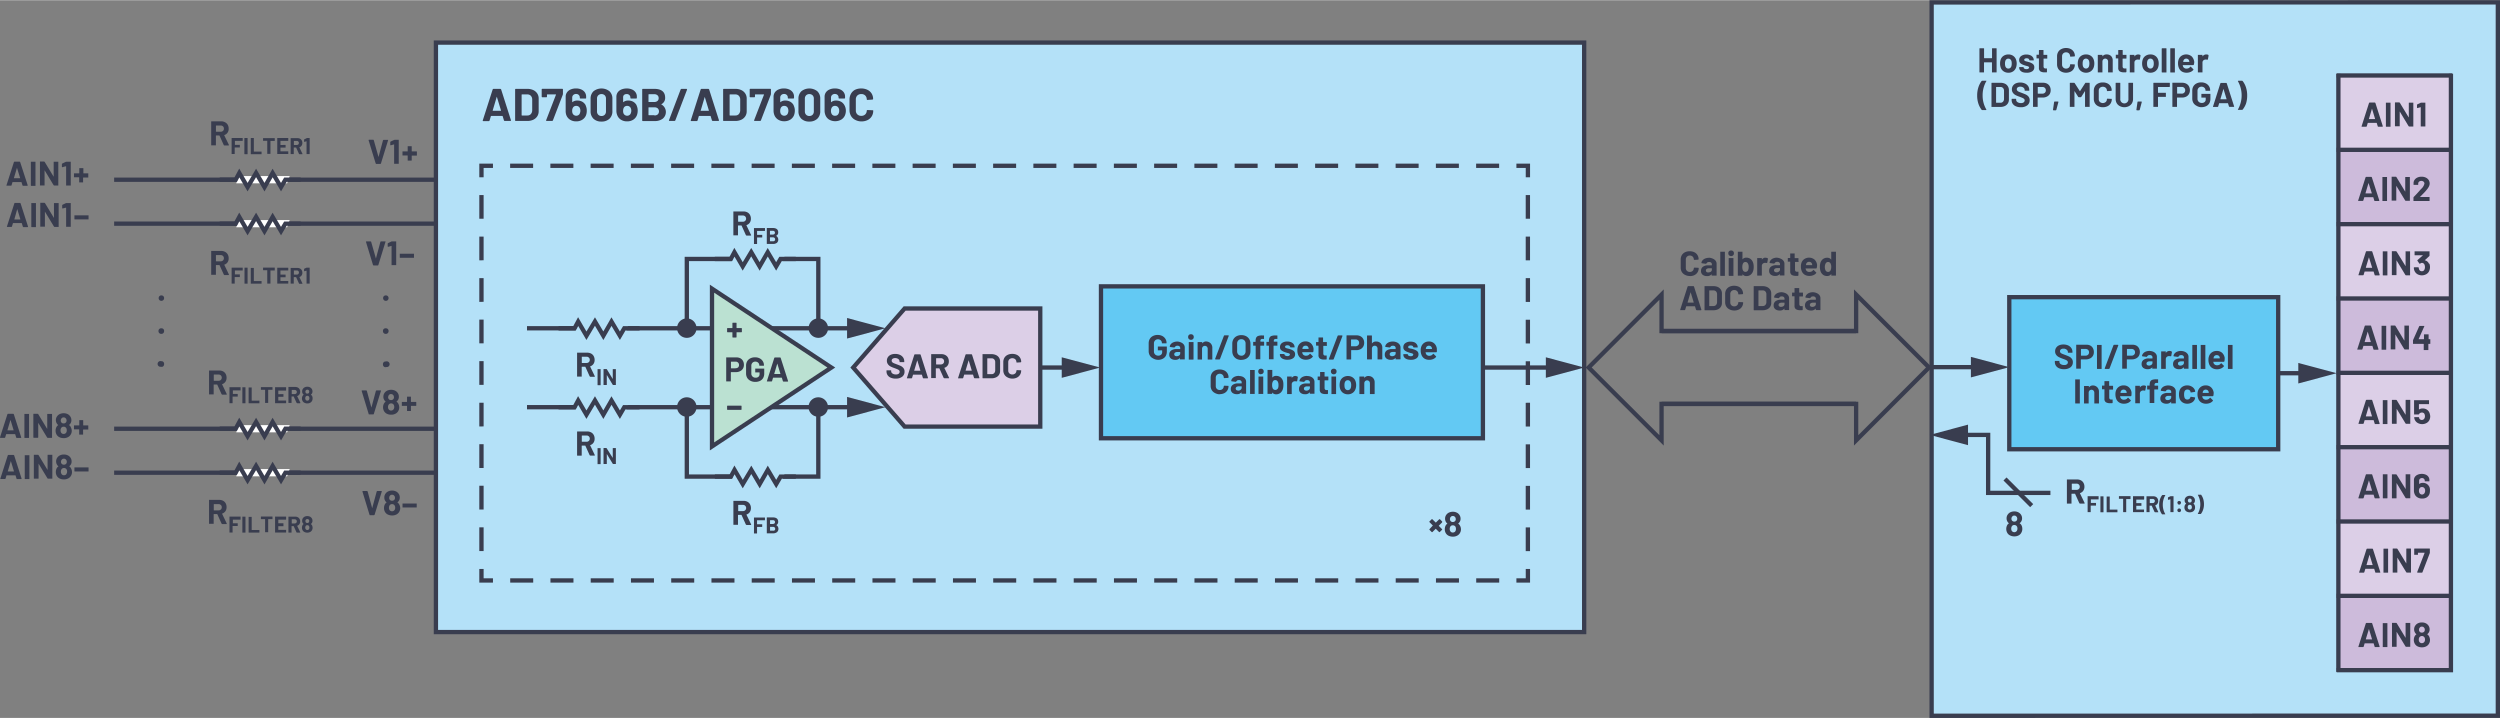 <svg id="aea32161-a470-47e3-b5bd-4e481ff81812" data-name="Layer 1" xmlns="http://www.w3.org/2000/svg" width="12.08in" height="3.47in" viewBox="0 0 869.59 249.64"><rect x="0" y="0" width="869.59" height="249.64" fill="#808080" stroke="none"/><g id="b5a92347-e67e-4297-9c80-7b668f6d1819" data-name="AC Signal Supply"><rect x="151.63" y="14.74" width="399.4" height="205.05" fill="#b4e1f8"/><polygon points="151.63 14.74 151.63 15.49 550.28 15.49 550.28 219.03 152.38 219.03 152.38 14.74 151.63 14.74 151.63 15.49 151.63 14.74 150.88 14.74 150.88 220.53 551.78 220.53 551.78 13.99 150.88 13.99 150.88 14.74 151.63 14.74" fill="#393d4f"/><path d="M299.6,42.16a4.9,4.9,0,0,0,2.16-.46,3.46,3.46,0,0,0,1.46-1.32,3.6,3.6,0,0,0,.52-2l-.06-.11-.13,0-1.87-.08-.2.18a1.79,1.79,0,0,1-.52,1.34,1.85,1.85,0,0,1-1.36.51,1.9,1.9,0,0,1-1.39-.51,1.82,1.82,0,0,1-.52-1.34V34.51a1.86,1.86,0,0,1,.52-1.36,1.9,1.9,0,0,1,1.39-.51,1.85,1.85,0,0,1,1.36.51,1.82,1.82,0,0,1,.52,1.36l.16.18h0l1.87-.12.19-.17a3.62,3.62,0,0,0-.52-1.95,3.46,3.46,0,0,0-1.46-1.29,4.9,4.9,0,0,0-2.16-.46,4.79,4.79,0,0,0-2.2.48A3.53,3.53,0,0,0,296,32.54a4,4,0,0,0-.51,2v3.7a4,4,0,0,0,.51,2,3.49,3.49,0,0,0,1.45,1.37A4.66,4.66,0,0,0,299.6,42.16Zm-7.94-2.67a1.24,1.24,0,0,1-1.2.7,1.23,1.23,0,0,1-1.21-.7,2.09,2.09,0,0,1-.21-1,2.12,2.12,0,0,1,.24-1.07,1.22,1.22,0,0,1,1.2-.66,1.29,1.29,0,0,1,1.16.64,1.92,1.92,0,0,1,.26,1.06A2,2,0,0,1,291.66,39.49Zm2.11-2.88a3.07,3.07,0,0,0-1.19-1.28,3.41,3.41,0,0,0-1.72-.43,2.59,2.59,0,0,0-1.74.55l-.07,0,0-.06v-1.5a1.23,1.23,0,0,1,.38-.92,1.34,1.34,0,0,1,1-.36,1.26,1.26,0,0,1,.91.35,1.22,1.22,0,0,1,.35.88V34l.05.13.14.06h1.87l.14-.06.05-.13v-.45a2.55,2.55,0,0,0-.44-1.5,2.88,2.88,0,0,0-1.23-1,4.48,4.48,0,0,0-1.84-.36,4.64,4.64,0,0,0-1.88.36,2.89,2.89,0,0,0-1.27,1,2.66,2.66,0,0,0-.46,1.53v4.81a4.14,4.14,0,0,0,.29,1.57,3.19,3.19,0,0,0,1.3,1.57,4.27,4.27,0,0,0,4.21,0,3.23,3.23,0,0,0,1.29-1.49,4.16,4.16,0,0,0,.31-1.66A3.83,3.83,0,0,0,293.77,36.61Zm-12.25,3.66a1.51,1.51,0,0,1-1.13-.44,1.62,1.62,0,0,1-.43-1.17V34.25a1.62,1.62,0,0,1,.43-1.17,1.68,1.68,0,0,1,2.27,0,1.61,1.61,0,0,1,.42,1.17v4.41a1.61,1.61,0,0,1-.42,1.17A1.51,1.51,0,0,1,281.52,40.27Zm0,1.94a3.87,3.87,0,0,0,2.79-1,3.51,3.51,0,0,0,1-2.68V34.32a3.45,3.45,0,0,0-1-2.64,4.46,4.46,0,0,0-5.58,0,3.48,3.48,0,0,0-1,2.64v4.22a3.54,3.54,0,0,0,1,2.68A3.85,3.85,0,0,0,281.52,42.21ZM274,39.49a1.4,1.4,0,0,1-2.42,0,2.09,2.09,0,0,1-.2-1,2.23,2.23,0,0,1,.23-1.07,1.24,1.24,0,0,1,1.2-.66,1.29,1.29,0,0,1,1.17.64,2.27,2.27,0,0,1,0,2.07Zm2.11-2.88a3.07,3.07,0,0,0-1.19-1.28,3.41,3.41,0,0,0-1.72-.43,2.58,2.58,0,0,0-1.74.55l-.07,0,0-.06v-1.5a1.22,1.22,0,0,1,.37-.92,1.37,1.37,0,0,1,1-.36,1.23,1.23,0,0,1,.91.35,1.19,1.19,0,0,1,.36.88V34l.05.13.14.06H276l.14-.06.05-.13v-.45a2.55,2.55,0,0,0-.44-1.5,2.85,2.85,0,0,0-1.24-1,4.41,4.41,0,0,0-1.84-.36,4.62,4.62,0,0,0-1.87.36,2.89,2.89,0,0,0-1.27,1,2.66,2.66,0,0,0-.46,1.53v4.81a4.14,4.14,0,0,0,.29,1.57,3.19,3.19,0,0,0,1.3,1.57,3.84,3.84,0,0,0,2.12.57,3.88,3.88,0,0,0,2.08-.54,3.25,3.25,0,0,0,1.3-1.49,4.35,4.35,0,0,0,.31-1.66A3.83,3.83,0,0,0,276.06,36.61ZM262.43,42h2l.22-.14,3.46-9,.05-.24V31l-.06-.13-.14-.06h-7l-.13.06-.06.13v2.56l.05.14.14.06h1.45l.14-.06.06-.14v-.73l.08-.08h3l.06.09-3.47,9Zm-8.64-2V32.85l.08-.08h1.92a1.57,1.57,0,0,1,1.22.49,1.87,1.87,0,0,1,.46,1.33v3.68A2,2,0,0,1,257,39.6a1.55,1.55,0,0,1-1.19.5h-1.94Zm-2.06,2h4a4.92,4.92,0,0,0,2.1-.42,3.3,3.3,0,0,0,1.4-1.2,3.19,3.19,0,0,0,.5-1.77V34.22a3.19,3.19,0,0,0-.5-1.77,3.37,3.37,0,0,0-1.4-1.2,4.92,4.92,0,0,0-2.1-.42h-4l-.14.06-.06.13V41.84l.06.14Zm-8-3.63,1.41-4.75,0-.06,0,.06,1.44,4.75-.06.09h-2.82ZM247.92,42h2l.17-.14v-.08L246.65,31l-.2-.16h-2.52l-.2.16-3.46,10.82,0,.17.14.05h2l.21-.16.46-1.57.08-.06h3.94l.08.06.48,1.57ZM232.8,42h1.85l.23-.14L239,31.06l-.16-.23H237l-.22.15-4.11,10.83Zm-5.16-2h-2l-.07-.08V37.34l.07-.08h2a1.7,1.7,0,0,1,1.17.38,1.5,1.5,0,0,1,0,2.06A1.67,1.67,0,0,1,227.64,40.08Zm-2-7.31h1.88a1.7,1.7,0,0,1,1.16.36,1.23,1.23,0,0,1,.42,1,1.17,1.17,0,0,1-.42,1,1.69,1.69,0,0,1-1.16.35h-1.88l-.07-.08V32.85ZM230,36.19a2.37,2.37,0,0,0,1.36-2.29c0-2-1.27-3.07-3.79-3.07h-4l-.13.06-.06.13V41.84l.06.14.13.05h4.14a4.46,4.46,0,0,0,2.77-.79,3,3,0,0,0-.46-5Zm-10.64,3.3a1.4,1.4,0,0,1-2.42,0,2.09,2.09,0,0,1-.2-1,2.23,2.23,0,0,1,.23-1.07,1.24,1.24,0,0,1,1.2-.66,1.29,1.29,0,0,1,1.17.64,2.27,2.27,0,0,1,0,2.07Zm2.11-2.88a3.07,3.07,0,0,0-1.19-1.28,3.41,3.41,0,0,0-1.72-.43,2.58,2.58,0,0,0-1.74.55l-.07,0,0-.06v-1.5A1.22,1.22,0,0,1,217,33a1.37,1.37,0,0,1,1-.36,1.23,1.23,0,0,1,.91.35,1.19,1.19,0,0,1,.36.88V34l.05.13.14.06h1.87l.14-.06.05-.13v-.45a2.55,2.55,0,0,0-.44-1.5,2.85,2.85,0,0,0-1.24-1A4.41,4.41,0,0,0,218,30.7a4.62,4.62,0,0,0-1.87.36,2.89,2.89,0,0,0-1.27,1,2.66,2.66,0,0,0-.46,1.53v4.81A4.14,4.14,0,0,0,214.7,40a3.19,3.19,0,0,0,1.3,1.57,3.84,3.84,0,0,0,2.12.57,3.94,3.94,0,0,0,2.09-.54,3.28,3.28,0,0,0,1.29-1.49,4.35,4.35,0,0,0,.31-1.66A3.83,3.83,0,0,0,221.42,36.61Zm-12.25,3.66a1.51,1.51,0,0,1-1.13-.44,1.58,1.58,0,0,1-.43-1.17V34.25a1.58,1.58,0,0,1,.43-1.17,1.68,1.68,0,0,1,2.27,0,1.61,1.61,0,0,1,.42,1.17v4.41a1.61,1.61,0,0,1-.42,1.17A1.51,1.51,0,0,1,209.17,40.27Zm0,1.94a3.87,3.87,0,0,0,2.79-1,3.51,3.51,0,0,0,1-2.68V34.32a3.45,3.45,0,0,0-1-2.64,4.46,4.46,0,0,0-5.58,0,3.48,3.48,0,0,0-1,2.64v4.22a3.54,3.54,0,0,0,1,2.68A3.84,3.84,0,0,0,209.17,42.21Zm-7.57-2.72a1.4,1.4,0,0,1-2.42,0,2.09,2.09,0,0,1-.21-1,2.12,2.12,0,0,1,.24-1.07,1.24,1.24,0,0,1,1.2-.66,1.31,1.31,0,0,1,1.17.64,2.27,2.27,0,0,1,0,2.07Zm2.11-2.88a3.14,3.14,0,0,0-1.19-1.28,3.41,3.41,0,0,0-1.72-.43,2.62,2.62,0,0,0-1.75.55l-.06,0,0-.06v-1.5a1.22,1.22,0,0,1,.37-.92,1.35,1.35,0,0,1,1-.36,1.24,1.24,0,0,1,.91.35,1.19,1.19,0,0,1,.36.88V34l.05.13.14.06h1.87l.14-.06,0-.13v-.45a2.62,2.62,0,0,0-.44-1.5,2.91,2.91,0,0,0-1.24-1,4.44,4.44,0,0,0-1.84-.36,4.59,4.59,0,0,0-1.87.36,2.89,2.89,0,0,0-1.27,1,2.59,2.59,0,0,0-.46,1.53v4.81A4.14,4.14,0,0,0,197,40a3.19,3.19,0,0,0,1.3,1.57,3.84,3.84,0,0,0,2.12.57,3.88,3.88,0,0,0,2.08-.54,3.25,3.25,0,0,0,1.3-1.49,4.35,4.35,0,0,0,.3-1.66A4,4,0,0,0,203.71,36.61ZM190.08,42h2l.22-.14,3.46-9,.05-.24V31l-.06-.13-.14-.06h-7l-.13.06-.06.13,0,2.56.06.14.14.06h1.45l.14-.06.05-.14v-.73l.08-.08h3l.06.09-3.47,9Zm-8.64-2V32.85l.08-.08h1.92a1.57,1.57,0,0,1,1.22.49,1.87,1.87,0,0,1,.46,1.33v3.68a2,2,0,0,1-.47,1.33,1.58,1.58,0,0,1-1.2.5h-1.93Zm-2.07,2h4a5,5,0,0,0,2.11-.42,3.3,3.3,0,0,0,1.4-1.2,3.18,3.18,0,0,0,.49-1.77V34.22a3.18,3.18,0,0,0-.49-1.77,3.37,3.37,0,0,0-1.4-1.2,5,5,0,0,0-2.11-.42h-4l-.13.06-.06.13V41.84l.06.14Zm-8-3.63,1.41-4.75,0-.06.05.06,1.44,4.75-.06.09h-2.82ZM175.57,42h2l.17-.14v-.08L174.3,31l-.21-.16h-2.51l-.2.16-3.46,10.82V42l.15.05h2l.21-.16.46-1.57.08-.06h3.94l.08.06.48,1.57Z" fill="#393d4f"/><rect x="671.89" y="0.76" width="196.95" height="248.12" fill="#b4e1f8"/><polygon points="671.89 0.77 671.89 1.52 868.09 1.5 868.09 248.12 672.64 248.14 672.64 0.77 671.89 0.77 671.89 1.52 671.89 0.77 671.14 0.77 671.14 249.64 869.59 249.62 869.59 0 671.14 0.02 671.14 0.77 671.89 0.77" fill="#393d4f"/><path d="M767.42,18.87a1.51,1.51,0,0,0-1.32.72h0l0,0V19.1l0-.1-.1,0h-1.4l-.1,0,0,.1V25l0,.1.1,0h1.4l.1,0,0-.1V21.7a1,1,0,0,1,.29-.75,1.24,1.24,0,0,1,.74-.31l.26,0,.42.06.17-.08.25-1.37L768.1,19A1.24,1.24,0,0,0,767.42,18.87Zm-7,1.44a1.11,1.11,0,0,1,.67.2,1,1,0,0,1,.38.56s0,.1.06.33l0,.06h-2.08l-.06-.06.09-.38A1,1,0,0,1,760.45,20.31Zm2.8,1.09a3.08,3.08,0,0,0-.88-1.86,3,3,0,0,0-3.56-.19,2.59,2.59,0,0,0-1,1.36,3.41,3.41,0,0,0-.18,1.16,4.06,4.06,0,0,0,.25,1.57,2.59,2.59,0,0,0,1,1.31,3.12,3.12,0,0,0,1.74.47,3.38,3.38,0,0,0,1.37-.27,2.54,2.54,0,0,0,1-.76l0-.1-.06-.11-.87-.85-.08-.05-.11.08a1.46,1.46,0,0,1-1.21.62,1.25,1.25,0,0,1-1.27-.67l-.13-.48,0-.06h3.71l.16-.15A4.78,4.78,0,0,0,763.25,21.4ZM755,25.12h1.4l.1,0,0-.1V16.87l0-.1-.1-.05H755l-.1.05,0,.1V25l0,.1Zm-2.93,0h1.4l.1,0,0-.1V16.87l0-.1-.1-.05h-1.4l-.1.05-.05.1V25l.05.1ZM748,23.77a1,1,0,0,1-.69-.24,1.31,1.31,0,0,1-.41-.66,3.6,3.6,0,0,1-.08-.84,2.61,2.61,0,0,1,.1-.85,1.25,1.25,0,0,1,.39-.64,1,1,0,0,1,.67-.23,1.05,1.05,0,0,1,.68.23,1.26,1.26,0,0,1,.4.64,3,3,0,0,1,.1.85,3.22,3.22,0,0,1-.1.84,1.36,1.36,0,0,1-.39.66A1,1,0,0,1,748,23.77Zm0,1.45a2.84,2.84,0,0,0,1.72-.53,2.77,2.77,0,0,0,1-1.47,4.34,4.34,0,0,0,.16-1.22,4,4,0,0,0-.19-1.26,2.64,2.64,0,0,0-1-1.38,2.85,2.85,0,0,0-1.68-.5,3,3,0,0,0-1.73.5,2.62,2.62,0,0,0-1,1.4A4.5,4.5,0,0,0,745.1,22a4.29,4.29,0,0,0,.16,1.22,2.65,2.65,0,0,0,1,1.44A2.85,2.85,0,0,0,748,25.22Zm-4.25-6.35a1.53,1.53,0,0,0-1.32.72h0l0,0V19.1l0-.1-.11,0h-1.4l-.1,0,0,.1V25l0,.1.1,0h1.4l.11,0,0-.1V21.7a1,1,0,0,1,.3-.75,1.18,1.18,0,0,1,.73-.31l.26,0,.42.06.17-.08.25-1.37-.07-.18A1.2,1.2,0,0,0,743.73,18.87Zm-4.09,1.3V19.1l0-.1-.1,0h-1.15l-.06-.06V17.47l0-.1-.1-.05h-1.35l-.1.05,0,.1V18.9l-.06.06h-.69l-.1,0,0,.1v1.07l0,.1.1,0h.69l.06.06v3.22a1.41,1.41,0,0,0,.5,1.24,2.72,2.72,0,0,0,1.49.33l.72,0,.14-.16V23.84l0-.1-.1,0H739a.64.64,0,0,1-.52-.2.86.86,0,0,1-.16-.58V20.37l.06-.06h1.15l.1,0Zm-6.89-1.31a1.68,1.68,0,0,0-1.47.7h0l0-.05V19.1l0-.1-.1,0h-1.41l-.1,0,0,.1V25l0,.1.1,0h1.41l.1,0,0-.1V21.39a1.12,1.12,0,0,1,.27-.78,1,1,0,0,1,1.43,0,1.12,1.12,0,0,1,.27.78V25l0,.1.1,0h1.41l.1,0,0-.1V21a2.15,2.15,0,0,0-.58-1.59A2.12,2.12,0,0,0,732.75,18.86Zm-7.18,4.91a1,1,0,0,1-.69-.24,1.3,1.3,0,0,1-.4-.66,3.12,3.12,0,0,1-.08-.84,3,3,0,0,1,.09-.85,1.25,1.25,0,0,1,.39-.64,1.11,1.11,0,0,1,1.35,0,1.27,1.27,0,0,1,.41.64,3.36,3.36,0,0,1,.1.85,3.72,3.72,0,0,1-.1.84,1.3,1.3,0,0,1-.4.66A1,1,0,0,1,725.57,23.77Zm0,1.45a2.82,2.82,0,0,0,1.72-.53,2.71,2.71,0,0,0,1-1.47,4.33,4.33,0,0,0,.17-1.22,4,4,0,0,0-.19-1.26,2.61,2.61,0,0,0-1-1.38,2.81,2.81,0,0,0-1.68-.5,2.93,2.93,0,0,0-1.72.5,2.57,2.57,0,0,0-1,1.4,4.49,4.49,0,0,0-.17,1.27,4.28,4.28,0,0,0,.17,1.22,2.64,2.64,0,0,0,1,1.44A2.87,2.87,0,0,0,725.57,25.22Zm-7,0a3.66,3.66,0,0,0,1.63-.35,2.59,2.59,0,0,0,1.09-1,2.76,2.76,0,0,0,.39-1.47l0-.08-.1,0-1.41-.06-.14.14a1.33,1.33,0,0,1-.39,1,1.39,1.39,0,0,1-1,.39,1.37,1.37,0,0,1-1-.39,1.34,1.34,0,0,1-.4-1v-2.9a1.39,1.39,0,0,1,.4-1,1.41,1.41,0,0,1,1-.38,1.42,1.42,0,0,1,1,.38,1.38,1.38,0,0,1,.39,1l.12.14h0l1.41-.09.14-.13a2.72,2.72,0,0,0-.39-1.46,2.57,2.57,0,0,0-1.09-1,3.65,3.65,0,0,0-1.63-.34A3.57,3.57,0,0,0,717,17a2.56,2.56,0,0,0-1.09,1,2.94,2.94,0,0,0-.39,1.52V22.3a3,3,0,0,0,.39,1.53,2.56,2.56,0,0,0,1.09,1A3.45,3.45,0,0,0,718.61,25.22Zm-6.48-5V19.1l0-.1-.1,0h-1.16l-.05-.06V17.47l0-.1-.1-.05h-1.34l-.1.05-.05.1V18.9l-.06.06h-.68l-.1,0,0,.1v1.07l0,.1.1,0h.68l.06.06v3.22a1.41,1.41,0,0,0,.51,1.24,2.7,2.7,0,0,0,1.49.33l.72,0L712,25V23.84l0-.1-.1,0h-.4a.64.64,0,0,1-.52-.2.86.86,0,0,1-.16-.58V20.37l.05-.06H712l.1,0Zm-7.1,5a3.23,3.23,0,0,0,1.89-.5,1.59,1.59,0,0,0,.7-1.39,1.39,1.39,0,0,0-.49-1.15,4,4,0,0,0-1.35-.65l-.36-.1-.3-.08a3.89,3.89,0,0,1-.82-.25l-.24-.36.25-.39a1.25,1.25,0,0,1,.65-.15,1.27,1.27,0,0,1,.71.18l.27.45,0,.1.1,0h1.29l.1,0,0-.1a1.62,1.62,0,0,0-.32-1,2,2,0,0,0-.89-.69,3.27,3.27,0,0,0-1.34-.25,3,3,0,0,0-1.83.52,1.68,1.68,0,0,0-.69,1.41,1.39,1.39,0,0,0,.45,1.11,4,4,0,0,0,1.23.65,7.44,7.44,0,0,0,.88.27,3.67,3.67,0,0,1,.71.23l.22.32-.25.41a1.49,1.49,0,0,1-1.4,0,.52.52,0,0,1-.3-.45h0l0-.1-.1,0h-1.33l-.1,0,0,.1v.12a1.42,1.42,0,0,0,.33.92,2.12,2.12,0,0,0,.93.64A4,4,0,0,0,705,25.21Zm-6.42-1.44a1,1,0,0,1-.69-.24,1.3,1.3,0,0,1-.4-.66,3.06,3.06,0,0,1-.09-.84,2.61,2.61,0,0,1,.1-.85,1.25,1.25,0,0,1,.39-.64,1,1,0,0,1,.68-.23,1,1,0,0,1,.67.23,1.34,1.34,0,0,1,.41.64,3.4,3.4,0,0,1,.09.85,3.73,3.73,0,0,1-.09.84,1.37,1.37,0,0,1-.4.66A1,1,0,0,1,698.61,23.77Zm0,1.45a2.84,2.84,0,0,0,1.72-.53,2.71,2.71,0,0,0,1-1.47,4.33,4.33,0,0,0,.17-1.22,4.05,4.05,0,0,0-.2-1.26,2.64,2.64,0,0,0-1-1.38,2.81,2.81,0,0,0-1.68-.5,3,3,0,0,0-1.73.5,2.55,2.55,0,0,0-1,1.4,4.15,4.15,0,0,0-.17,1.27,4,4,0,0,0,.17,1.22,2.59,2.59,0,0,0,1,1.44A2.87,2.87,0,0,0,698.61,25.22Zm-5.69-8.35V20.1l-.06.06h-2.65l-.06-.06V16.87l0-.1-.11-.05h-1.4l-.1.05,0,.1V25l0,.1.1,0H690l.11,0,0-.1V21.67l.06-.06h2.65l.06.06V25l0,.1.11,0h1.4l.1,0,0-.1V16.87l0-.1-.1-.05h-1.4l-.11.05Z" fill="#393d4f"/><path d="M779.92,28h-1.36l-.14.09,0,.07a10,10,0,0,1,0,9.87v.12l.12,0h1.35l.18-.09A7.49,7.49,0,0,0,781.23,36a9.08,9.08,0,0,0,.42-2.85,9,9,0,0,0-.42-2.83,7.08,7.08,0,0,0-1.13-2.17Zm-7.58,6.38,1.06-3.56,0-.05,0,.05,1.08,3.56,0,.07h-2.11Zm3.16,2.72H777l.13-.1V37l-2.59-8.12-.16-.12h-1.88l-.16.12L769.76,37v.12l.11,0h1.52l.16-.12.35-1.17.06,0h2.95l.06,0,.36,1.17Zm-9.74.1a3.66,3.66,0,0,0,1.63-.35,2.58,2.58,0,0,0,1.09-1,3.21,3.21,0,0,0,.38-1.58V32.67l0-.1-.1,0h-2.93l-.11,0,0,.1v1.11l0,.1.11,0h1.34l.06.06v.54a1.16,1.16,0,0,1-.37.92,1.45,1.45,0,0,1-1,.33,1.52,1.52,0,0,1-1.07-.4,1.43,1.43,0,0,1-.42-1V31.53a1.46,1.46,0,0,1,.4-1.05,1.36,1.36,0,0,1,1-.4,1.38,1.38,0,0,1,1,.38,1.24,1.24,0,0,1,.39.93v0l0,.11.1,0h1.41l.1,0,0-.11v-.08a2.51,2.51,0,0,0-.39-1.37,2.73,2.73,0,0,0-1.09-1,3.51,3.51,0,0,0-1.62-.36,3.56,3.56,0,0,0-1.63.36,2.69,2.69,0,0,0-1.1,1,3.05,3.05,0,0,0-.39,1.55v2.69a3,3,0,0,0,.39,1.54,2.76,2.76,0,0,0,1.1,1A3.44,3.44,0,0,0,765.76,37.22Zm-6.9-4.72h-1.52l-.06-.06v-2.2l.06-.06h1.52a1.2,1.2,0,0,1,.89.32,1.12,1.12,0,0,1,.34.85,1.09,1.09,0,0,1-.34.84A1.24,1.24,0,0,1,758.86,32.5Zm.25-3.79h-3.38l-.1,0,0,.11V37l0,.1.1,0h1.41l.1,0,0-.1V33.92l.06-.06H759a3.14,3.14,0,0,0,1.43-.32,2.27,2.27,0,0,0,.95-.89,2.56,2.56,0,0,0,.35-1.33,2.78,2.78,0,0,0-.33-1.37,2.26,2.26,0,0,0-.93-.91A2.87,2.87,0,0,0,759.11,28.71ZM754.75,30V28.87l0-.1-.1-.05h-5.53l-.1.05,0,.1V37l0,.1.1,0h1.4l.11,0,0-.1V33.67l.06-.06h2.58l.1,0,0-.11V32.3l0-.1-.1,0h-2.58l-.06-.06V30.24l.06-.06h3.92l.1-.05ZM743.24,38.3h.85l.17-.12.74-2.8-.12-.15h-1.22l-.16.13-.39,2.78Zm-4.4-1.08a3.53,3.53,0,0,0,1.63-.36,2.66,2.66,0,0,0,1.09-1,2.9,2.9,0,0,0,.39-1.51V28.87l0-.1-.1-.05h-1.4l-.11.05,0,.1v5.48a1.42,1.42,0,1,1-2.83,0V28.87l0-.1-.1-.05h-1.41l-.1.05,0,.1v5.47a2.9,2.9,0,0,0,.39,1.51,2.66,2.66,0,0,0,1.09,1A3.51,3.51,0,0,0,738.84,37.22Zm-7.39,0a3.66,3.66,0,0,0,1.63-.35,2.59,2.59,0,0,0,1.09-1,2.76,2.76,0,0,0,.39-1.47l0-.08-.1,0L733,34.24l-.14.14a1.33,1.33,0,0,1-.39,1,1.56,1.56,0,0,1-2.06,0,1.33,1.33,0,0,1-.39-1v-2.9a1.38,1.38,0,0,1,.39-1,1.59,1.59,0,0,1,2.06,0,1.38,1.38,0,0,1,.39,1l.12.14h0l1.41-.09.14-.13a2.72,2.72,0,0,0-.39-1.46,2.57,2.57,0,0,0-1.09-1,3.65,3.65,0,0,0-1.63-.34,3.57,3.57,0,0,0-1.64.36,2.56,2.56,0,0,0-1.09,1,2.94,2.94,0,0,0-.39,1.52V34.3a3,3,0,0,0,.39,1.53,2.56,2.56,0,0,0,1.09,1A3.45,3.45,0,0,0,731.45,37.22Zm-6.13-8.4-1.81,2.8h-.07l-1.8-2.8-.17-.1h-1.4l-.11.05,0,.1V37l0,.1.11,0h1.4l.1,0,0-.1V31.7l0-.05.05,0,1.27,2,.17.09h.7l.17-.09,1.27-2,.05,0,0,.05V37l0,.1.1,0h1.4l.11,0,0-.1V28.87l0-.1-.11-.05h-1.4ZM714.23,38.3h.86l.16-.12.75-2.8-.12-.15h-1.22l-.16.13-.4,2.78Zm-3.84-5.8h-1.52l-.06-.06v-2.2l.06-.06h1.52a1.2,1.2,0,0,1,.89.32,1.12,1.12,0,0,1,.34.85,1.09,1.09,0,0,1-.34.84A1.24,1.24,0,0,1,710.39,32.5Zm.26-3.79h-3.39l-.1,0,0,.11V37l0,.1.1,0h1.41l.1,0,0-.1V33.92l.06-.06h1.71a3.12,3.12,0,0,0,1.42-.32,2.36,2.36,0,0,0,1-.89,2.66,2.66,0,0,0,.34-1.33A2.78,2.78,0,0,0,713,30,2.26,2.26,0,0,0,712,29,2.86,2.86,0,0,0,710.65,28.71Zm-7.73,8.51a3.55,3.55,0,0,0,2.24-.65,2.17,2.17,0,0,0,.83-1.79,1.89,1.89,0,0,0-.39-1.23,2.68,2.68,0,0,0-.88-.71c-.32-.16-.77-.34-1.33-.55s-.89-.33-1.14-.44a1.6,1.6,0,0,1-.55-.37.72.72,0,0,1-.19-.5.79.79,0,0,1,.32-.66,1.44,1.44,0,0,1,.88-.24,1.74,1.74,0,0,1,1.14.35,1.12,1.12,0,0,1,.41.86v.1l0,.1.11,0h1.38l.1,0,0-.1v-.18a2.31,2.31,0,0,0-.4-1.35,2.67,2.67,0,0,0-1.12-.91,4,4,0,0,0-1.62-.32,3.67,3.67,0,0,0-1.53.29,2.34,2.34,0,0,0-1,.82,2.15,2.15,0,0,0-.37,1.26,1.92,1.92,0,0,0,.38,1.23,2.62,2.62,0,0,0,.93.79,10.23,10.23,0,0,0,1.36.56q.72.27,1.05.42a1.63,1.63,0,0,1,.53.35.69.69,0,0,1,.19.48.87.87,0,0,1-.31.67,1.44,1.44,0,0,1-1,.27,1.94,1.94,0,0,1-1.2-.33,1,1,0,0,1-.45-.81v-.18l0-.1-.1-.05h-1.37l-.1.05,0,.1v.26a2.29,2.29,0,0,0,.39,1.33,2.44,2.44,0,0,0,1.11.87A4.16,4.16,0,0,0,702.92,37.22Zm-8.61-1.61V30.24l.06-.06h1.44a1.18,1.18,0,0,1,.92.37,1.4,1.4,0,0,1,.34,1V34.3a1.42,1.42,0,0,1-.35,1,1.16,1.16,0,0,1-.89.37h-1.46Zm-1.54,1.51h3a3.67,3.67,0,0,0,1.57-.31,2.4,2.4,0,0,0,1.43-2.23V31.27a2.36,2.36,0,0,0-.38-1.33,2.33,2.33,0,0,0-1-.9,3.67,3.67,0,0,0-1.57-.32h-3l-.11.05,0,.1V37l0,.1Zm-3.33,1.1h1.37l.13-.1,0-.07a9.48,9.48,0,0,1-1.31-4.92,9.64,9.64,0,0,1,1.31-5v-.12l-.11,0h-1.36l-.18.08a7.3,7.3,0,0,0-1.13,2.19,9.07,9.07,0,0,0-.43,2.85,8.91,8.91,0,0,0,.42,2.83,7.37,7.37,0,0,0,1.13,2.16Z" fill="#393d4f"/><rect x="382.96" y="99.53" width="132.85" height="52.84" fill="#63c9f3"/><polygon points="382.96 99.53 382.96 100.28 515.06 100.28 515.06 151.62 383.71 151.62 383.71 99.53 382.96 99.53 382.96 100.28 382.96 99.53 382.21 99.53 382.21 153.12 516.56 153.12 516.56 98.78 382.21 98.78 382.21 99.53 382.96 99.53" fill="#393d4f"/><path d="M497,120.18a1.11,1.11,0,0,1,.67.19,1.08,1.08,0,0,1,.38.56s0,.1.06.34l-.05.06H496l-.06-.06.09-.39A1,1,0,0,1,497,120.18Zm2.8,1.09a3,3,0,0,0-.89-1.86,2.62,2.62,0,0,0-1.92-.7,2.75,2.75,0,0,0-1.64.5,2.62,2.62,0,0,0-1,1.36,3.51,3.51,0,0,0-.18,1.17,4.1,4.1,0,0,0,.25,1.57,2.62,2.62,0,0,0,1,1.31,3.15,3.15,0,0,0,1.75.46,3.42,3.42,0,0,0,1.37-.27,2.68,2.68,0,0,0,1-.76l0-.1-.05-.1-.87-.86-.08,0-.11.07a1.42,1.42,0,0,1-1.21.62A1.24,1.24,0,0,1,496,123l-.14-.48.05-.06h3.71l.16-.14A5.44,5.44,0,0,0,499.77,121.27Zm-9,3.8a3.12,3.12,0,0,0,1.89-.5,1.6,1.6,0,0,0,.71-1.38,1.41,1.41,0,0,0-.5-1.16,3.89,3.89,0,0,0-1.34-.64l-.36-.11-.3-.07A4.19,4.19,0,0,1,490,121l-.25-.35.25-.4a1.55,1.55,0,0,1,1.37,0l.27.44,0,.1.1,0h1.28l.11,0,0-.1a1.71,1.71,0,0,0-.32-1A2.08,2.08,0,0,0,492,119a3.54,3.54,0,0,0-1.35-.24,2.94,2.94,0,0,0-1.83.52,1.67,1.67,0,0,0-.69,1.41,1.33,1.33,0,0,0,.46,1.1,3.77,3.77,0,0,0,1.22.65,7.43,7.43,0,0,0,.89.28,4.09,4.09,0,0,1,.71.22l.21.33-.25.4a1.2,1.2,0,0,1-.66.16,1.34,1.34,0,0,1-.74-.19.53.53,0,0,1-.29-.44v0l0-.1-.1,0h-1.34l-.1,0,0,.1v.12a1.43,1.43,0,0,0,.33.93,2.13,2.13,0,0,0,.93.63A4,4,0,0,0,490.74,125.07Zm-6.57-1.25a.94.94,0,0,1-.61-.18.62.62,0,0,1-.23-.51.67.67,0,0,1,.3-.58,1.51,1.51,0,0,1,.85-.2h.86l.06.06v.43a.84.84,0,0,1-.36.71A1.41,1.41,0,0,1,484.17,123.82Zm.24-5.1a3.54,3.54,0,0,0-1.3.23,2.38,2.38,0,0,0-.94.64,1.54,1.54,0,0,0-.4.91l.13.11,1.45.19.16-.12.32-.37a1.25,1.25,0,0,1,.61-.13,1,1,0,0,1,.72.22.8.8,0,0,1,.24.62v.26l-.06.06h-1.22a3,3,0,0,0-1.85.51,1.73,1.73,0,0,0-.65,1.43,1.65,1.65,0,0,0,.58,1.35,2.38,2.38,0,0,0,1.51.45,1.89,1.89,0,0,0,1.62-.66l.05,0,0,0v.39l.05.11.1,0H487l.1,0,.05-.11v-4.06a1.72,1.72,0,0,0-.35-1,2.24,2.24,0,0,0-.95-.74A3.41,3.41,0,0,0,484.41,118.72Zm-5.81,0a1.65,1.65,0,0,0-1.46.7h0l0-.05v-2.65l-.05-.1-.1,0h-1.4l-.1,0-.05.1v8.11l.05.11.1,0h1.4l.1,0,.05-.11v-3.59a1.11,1.11,0,0,1,.27-.77,1,1,0,0,1,1.42,0,1.11,1.11,0,0,1,.27.77v3.59l0,.11.1,0h1.4l.1,0,.05-.11v-3.93a2.18,2.18,0,0,0-.59-1.6A2.1,2.1,0,0,0,478.6,118.72Zm-7.06,1.65H470l-.06-.06V118.1L470,118h1.52a1.24,1.24,0,0,1,.89.32,1.12,1.12,0,0,1,.34.85,1.08,1.08,0,0,1-.34.84A1.24,1.24,0,0,1,471.54,120.37Zm.25-3.8h-3.38l-.1.05,0,.1v8.12l0,.11.1,0h1.41l.1,0,0-.11v-3.06l.06-.06h1.7a3.13,3.13,0,0,0,1.43-.31,2.38,2.38,0,0,0,1-.9,2.63,2.63,0,0,0,.34-1.33,2.74,2.74,0,0,0-.33-1.36,2.29,2.29,0,0,0-.93-.92A2.87,2.87,0,0,0,471.79,116.57ZM462.33,125h1.39l.17-.11,3.08-8.13-.12-.16h-1.39l-.17.11-3.08,8.12Zm-.81-5V119l0-.1-.1,0h-1.15l-.06-.06v-1.43l-.05-.1-.1,0h-1.34l-.1,0,0,.1v1.43l-.07.06h-.68l-.1,0,0,.1V120l0,.1.1.05h.68l.07.06v3.21a1.38,1.38,0,0,0,.5,1.24,2.7,2.7,0,0,0,1.49.33c.14,0,.38,0,.72,0l.14-.16V123.7l0-.1-.1,0h-.4a.67.67,0,0,1-.52-.19.9.9,0,0,1-.16-.59v-2.54l.06-.06h1.15l.1-.05Zm-7.43.15a1.11,1.11,0,0,1,.67.19,1,1,0,0,1,.38.56s0,.1.06.34l-.05.06h-2.08l-.06-.06.09-.39A1,1,0,0,1,454.09,120.18Zm2.8,1.09a3,3,0,0,0-.88-1.86,2.65,2.65,0,0,0-1.93-.7,2.7,2.7,0,0,0-1.63.5,2.59,2.59,0,0,0-1,1.36,3.51,3.51,0,0,0-.18,1.17,4.1,4.1,0,0,0,.25,1.57,2.63,2.63,0,0,0,1,1.31,3.09,3.09,0,0,0,1.74.46,3.38,3.38,0,0,0,1.37-.27,2.54,2.54,0,0,0,1-.76l.05-.1-.06-.1-.87-.86-.08,0-.11.07a1.41,1.41,0,0,1-1.21.62,1.25,1.25,0,0,1-1.27-.67l-.13-.48,0-.06h3.71l.16-.14A4.71,4.71,0,0,0,456.89,121.27Zm-9,3.8a3.16,3.16,0,0,0,1.89-.5,1.61,1.61,0,0,0,.7-1.38A1.43,1.43,0,0,0,450,122a4,4,0,0,0-1.35-.64l-.36-.11-.3-.07a4.19,4.19,0,0,1-.82-.26l-.25-.35.26-.4a1.22,1.22,0,0,1,.64-.14,1.28,1.28,0,0,1,.72.18l.27.44,0,.1.1,0h1.29l.1,0,0-.1a1.71,1.71,0,0,0-.32-1,2.08,2.08,0,0,0-.89-.69,3.46,3.46,0,0,0-1.35-.24,3,3,0,0,0-1.83.52,1.69,1.69,0,0,0-.68,1.41,1.35,1.35,0,0,0,.45,1.1,3.83,3.83,0,0,0,1.23.65,7.18,7.18,0,0,0,.88.28,3.82,3.82,0,0,1,.71.22l.22.33-.25.4a1.2,1.2,0,0,1-.66.16,1.29,1.29,0,0,1-.74-.19.52.52,0,0,1-.3-.44v0l0-.1-.1,0h-1.33l-.1,0-.05.1v.12a1.43,1.43,0,0,0,.33.93,2.13,2.13,0,0,0,.93.63A4,4,0,0,0,447.87,125.07Zm-3.59-6.26h-1.16l-.07-.06v-.13a.84.84,0,0,1,.17-.6.83.83,0,0,1,.58-.17h.4l.1,0,0-.11v-1l0-.1-.1,0h-.46a4,4,0,0,0-1.41.15,1.26,1.26,0,0,0-.74.58,2.48,2.48,0,0,0-.23,1.16v.27l-.06.06h-.71l-.1,0,0,.1v1.14l0,.1.1,0h.71l.06.05v4.55l0,.11.11,0h1.4l.1,0,0-.11v-4.55l.07-.05h1.16l.1,0,0-.1V119l0-.1Zm-4.65,0h-1.16l-.06-.06v-.13a.62.62,0,0,1,.74-.77h.4l.1,0,0-.11v-1l0-.1-.1,0h-.46a4,4,0,0,0-1.41.15,1.23,1.23,0,0,0-.73.58,2.37,2.37,0,0,0-.23,1.16v.27l-.06.06H436l-.1,0,0,.1v1.14l0,.1.1,0h.71l.06.05v4.55l0,.11.1,0h1.41l.1,0,0-.11v-4.55l.06-.05h1.16l.11,0,0-.1V119l0-.1Zm-7.87,4.86a1.4,1.4,0,0,1-1.06-.42,1.54,1.54,0,0,1-.4-1.12v-2.64a1.55,1.55,0,0,1,.4-1.12,1.37,1.37,0,0,1,1.06-.43,1.4,1.4,0,0,1,1.08.43,1.55,1.55,0,0,1,.4,1.12v2.64a1.54,1.54,0,0,1-.41,1.12A1.42,1.42,0,0,1,431.76,123.67Zm0,1.45a3.58,3.58,0,0,0,1.67-.38,2.79,2.79,0,0,0,1.11-1.07,3.24,3.24,0,0,0,.39-1.6V119.5a3.13,3.13,0,0,0-.39-1.57,2.83,2.83,0,0,0-1.11-1.06,3.58,3.58,0,0,0-1.67-.38,3.52,3.52,0,0,0-1.65.38,2.83,2.83,0,0,0-1.11,1.06,3.13,3.13,0,0,0-.39,1.57v2.57a3.18,3.18,0,0,0,.39,1.59,2.88,2.88,0,0,0,1.11,1.08A3.52,3.52,0,0,0,431.76,125.12Zm-9-.13h1.39l.17-.11,3.08-8.13-.12-.16h-1.39l-.17.11-3.09,8.12Zm-3.14-6.27a1.66,1.66,0,0,0-1.46.7h0l0-.05V119l0-.1-.11,0h-1.4l-.1,0,0,.1v5.88l0,.11.1,0H418l.11,0,0-.11v-3.59a1.11,1.11,0,0,1,.27-.77,1,1,0,0,1,1.43,0,1.11,1.11,0,0,1,.27.77v3.59l0,.11.1,0h1.4l.11,0,0-.11v-3.93a2.18,2.18,0,0,0-.59-1.6A2.1,2.1,0,0,0,419.64,118.72ZM413.56,125H415l.1,0,.05-.11V119l-.05-.1-.1,0h-1.4l-.1,0,0,.1v5.89l0,.11Zm.72-6.87a.93.93,0,0,0,.68-.27.9.9,0,0,0,.27-.67.91.91,0,0,0-1-1,.89.89,0,0,0-.95,1,.9.9,0,0,0,.27.67A.93.93,0,0,0,414.28,118.12Zm-5,5.7a.94.94,0,0,1-.61-.18.69.69,0,0,1,.08-1.09,1.45,1.45,0,0,1,.84-.2h.87l.06.06v.43a.86.86,0,0,1-.36.71A1.44,1.44,0,0,1,409.25,123.82Zm.24-5.1a3.58,3.58,0,0,0-1.3.23,2.38,2.38,0,0,0-.94.64,1.6,1.6,0,0,0-.4.91l.13.11,1.45.19.16-.12.32-.37a1.27,1.27,0,0,1,.62-.13,1,1,0,0,1,.72.22.8.8,0,0,1,.24.62v.26l-.06.06H409.2a3,3,0,0,0-1.85.51,1.72,1.72,0,0,0-.64,1.43,1.64,1.64,0,0,0,.57,1.35,2.4,2.4,0,0,0,1.51.45,1.89,1.89,0,0,0,1.62-.66l0,0,0,0v.39l0,.11.1,0H412l.1,0,0-.11v-4.06a1.78,1.78,0,0,0-.34-1,2.34,2.34,0,0,0-1-.74A3.41,3.41,0,0,0,409.49,118.72Zm-6.74,6.36a3.51,3.51,0,0,0,1.62-.35,2.58,2.58,0,0,0,1.09-1,3.18,3.18,0,0,0,.38-1.58v-1.59l0-.1-.1,0h-2.93l-.1,0,0,.1v1.11l0,.1.1,0h1.35l.05.06v.54a1.15,1.15,0,0,1-.37.92,1.44,1.44,0,0,1-1,.33,1.48,1.48,0,0,1-1.07-.4,1.39,1.39,0,0,1-.42-1V119.4a1.42,1.42,0,0,1,.39-1.05,1.37,1.37,0,0,1,1-.41,1.41,1.41,0,0,1,1,.38,1.27,1.27,0,0,1,.38.93v0l0,.1.1,0h1.41l.1,0,0-.1v-.09a2.51,2.51,0,0,0-.39-1.37,2.73,2.73,0,0,0-1.09-1,3.5,3.5,0,0,0-1.61-.36,3.41,3.41,0,0,0-1.63.37,2.57,2.57,0,0,0-1.1,1,3,3,0,0,0-.39,1.54v2.69a3,3,0,0,0,.39,1.54,2.63,2.63,0,0,0,1.1,1A3.41,3.41,0,0,0,402.75,125.08Z" fill="#393d4f"/><path d="M476,130.72a1.65,1.65,0,0,0-1.46.7h0l0-.05V131l-.05-.1-.1,0H473l-.1,0-.05.1v5.88l.05.11.1,0h1.4l.1,0,.05-.11v-3.59a1.11,1.11,0,0,1,.27-.77,1,1,0,0,1,1.42,0,1.11,1.11,0,0,1,.27.77v3.59l0,.11.1,0H478l.1,0,.05-.11v-3.93a2.18,2.18,0,0,0-.59-1.6A2.1,2.1,0,0,0,476,130.72Zm-7.18,4.91a1,1,0,0,1-.69-.24,1.37,1.37,0,0,1-.4-.66,3.6,3.6,0,0,1-.08-.84,3,3,0,0,1,.09-.85,1.34,1.34,0,0,1,.39-.64,1,1,0,0,1,.68-.22,1,1,0,0,1,.67.22,1.37,1.37,0,0,1,.41.64,3,3,0,0,1,.1.85,3.12,3.12,0,0,1-.1.84,1.36,1.36,0,0,1-.39.66A1,1,0,0,1,468.85,135.63Zm0,1.45a2.78,2.78,0,0,0,1.73-.53,2.7,2.7,0,0,0,1-1.47,4,4,0,0,0,.17-1.21,4,4,0,0,0-.19-1.26,2.63,2.63,0,0,0-1-1.39,2.8,2.8,0,0,0-1.67-.5,2.9,2.9,0,0,0-1.73.51,2.6,2.6,0,0,0-1,1.39,4.49,4.49,0,0,0-.17,1.27,4.4,4.4,0,0,0,.17,1.23,2.77,2.77,0,0,0,1,1.44A2.88,2.88,0,0,0,468.85,137.08Zm-5.59-.09h1.41l.1,0,0-.11V131l0-.1-.1,0h-1.41l-.1,0,0,.1v5.89l0,.11Zm.72-6.87a.93.93,0,0,0,.68-.27.9.9,0,0,0,.27-.67.89.89,0,0,0-.95-1,.91.91,0,0,0-1,1,.9.9,0,0,0,.27.67A.93.93,0,0,0,464,130.12ZM462.05,132V131l0-.1-.11,0h-1.15l-.06-.06v-1.43l0-.1-.1,0h-1.34l-.11,0,0,.1v1.43l-.06.06h-.68l-.11,0,0,.1V132l0,.1.11.05H459l.06.06v3.21a1.43,1.43,0,0,0,.5,1.24,2.72,2.72,0,0,0,1.49.33c.15,0,.39,0,.72,0l.15-.16V135.7l0-.1-.11,0h-.39a.66.66,0,0,1-.52-.19.9.9,0,0,1-.17-.59v-2.54l.06-.06h1.15l.11-.05Zm-7.66,3.79a1,1,0,0,1-.61-.18.69.69,0,0,1,.08-1.09,1.49,1.49,0,0,1,.85-.2h.86l.06.06v.43a.86.86,0,0,1-.36.71A1.42,1.42,0,0,1,454.39,135.82Zm.24-5.1a3.58,3.58,0,0,0-1.3.23,2.38,2.38,0,0,0-.94.64,1.67,1.67,0,0,0-.4.91l.13.11,1.46.19.15-.12.32-.37a1.27,1.27,0,0,1,.62-.13,1,1,0,0,1,.72.22.8.8,0,0,1,.24.62v.26l-.06.06h-1.22a2.91,2.91,0,0,0-1.85.51,1.7,1.7,0,0,0-.65,1.43,1.62,1.62,0,0,0,.58,1.35,2.36,2.36,0,0,0,1.51.45,1.92,1.92,0,0,0,1.62-.66l.05,0,0,0v.39l0,.11.1,0h1.41l.1,0,0-.11v-4.06a1.71,1.71,0,0,0-.34-1.05,2.37,2.37,0,0,0-1-.74A3.46,3.46,0,0,0,454.63,130.72Zm-4,0a1.54,1.54,0,0,0-1.32.71l0,0,0-.05V131l0-.1-.11,0h-1.4l-.1,0,0,.1v5.88l0,.11.1,0h1.4l.11,0,0-.11v-3.27a1,1,0,0,1,.3-.75,1.14,1.14,0,0,1,.73-.32l.26,0,.42.05.17-.08.25-1.37-.07-.18A1.2,1.2,0,0,0,450.65,130.74Zm-6.18,4.38a1,1,0,0,1-1.72,0,2.48,2.48,0,0,1-.24-1.22,2.51,2.51,0,0,1,.27-1.26.87.87,0,0,1,.8-.46.93.93,0,0,1,.85.46,2.28,2.28,0,0,1,.29,1.27A2.5,2.5,0,0,1,444.47,135.12Zm1.78-2.73a2.68,2.68,0,0,0-.87-1.22,2.38,2.38,0,0,0-1.47-.45,1.61,1.61,0,0,0-1.34.6l0,0,0,0v-2.57l0-.1-.1,0H441l-.11,0,0,.1v8.11l0,.11.11,0h1.4l.1,0,0-.11v-.39l0,0h0a1.66,1.66,0,0,0,1.39.66,2.29,2.29,0,0,0,1.43-.46,2.71,2.71,0,0,0,.88-1.29,4.58,4.58,0,0,0,.2-1.45A4.41,4.41,0,0,0,446.25,132.39Zm-8.33,4.6h1.4l.1,0,0-.11V131l0-.1-.1,0h-1.4l-.1,0-.05.1v5.89l.05.11Zm.72-6.87a.94.94,0,0,0,.68-.27.9.9,0,0,0,.27-.67.93.93,0,0,0-.27-.69.94.94,0,0,0-.68-.26.89.89,0,0,0-.95,1,.9.9,0,0,0,.27.67A.93.93,0,0,0,438.64,130.12Zm-3.7,6.87h1.41l.1,0,0-.11v-8.11l0-.1-.1,0h-1.41l-.1,0,0,.1v8.11l0,.11Zm-4.26-1.17a1,1,0,0,1-.61-.18.69.69,0,0,1,.08-1.09,1.45,1.45,0,0,1,.84-.2h.87l.06.06v.43a.86.86,0,0,1-.36.71A1.42,1.42,0,0,1,430.68,135.82Zm.24-5.1a3.58,3.58,0,0,0-1.3.23,2.38,2.38,0,0,0-.94.64,1.6,1.6,0,0,0-.4.91l.13.11,1.46.19.15-.12.32-.37a1.27,1.27,0,0,1,.62-.13,1,1,0,0,1,.72.22.8.8,0,0,1,.24.62v.26l-.06.06h-1.23a2.9,2.9,0,0,0-1.84.51,1.7,1.7,0,0,0-.65,1.43,1.64,1.64,0,0,0,.57,1.35,2.41,2.41,0,0,0,1.52.45,1.92,1.92,0,0,0,1.62-.66l0,0,0,0v.39l0,.11.1,0h1.41l.1,0,0-.11v-4.06a1.71,1.71,0,0,0-.34-1.05,2.34,2.34,0,0,0-1-.74A3.38,3.38,0,0,0,430.92,130.72Zm-6.69,6.36a3.64,3.64,0,0,0,1.62-.34,2.64,2.64,0,0,0,1.1-1,2.72,2.72,0,0,0,.39-1.46l0-.09-.1,0-1.4-.06-.15.13a1.36,1.36,0,0,1-.39,1,1.41,1.41,0,0,1-1,.38,1.43,1.43,0,0,1-1-.38,1.36,1.36,0,0,1-.39-1v-2.89a1.35,1.35,0,0,1,.39-1,1.4,1.4,0,0,1,1-.39,1.38,1.38,0,0,1,1,.39,1.35,1.35,0,0,1,.39,1l.12.13h0l1.4-.08.15-.14a2.69,2.69,0,0,0-.39-1.45,2.62,2.62,0,0,0-1.1-1,3.78,3.78,0,0,0-1.62-.34,3.58,3.58,0,0,0-1.65.36,2.62,2.62,0,0,0-1.09,1,3,3,0,0,0-.38,1.53v2.77a2.93,2.93,0,0,0,.38,1.52,2.71,2.71,0,0,0,1.09,1A3.58,3.58,0,0,0,424.23,137.08Z" fill="#393d4f"/><polygon points="577.96 115.82 646.38 115.82 646.38 104.2 669.92 127.75 646.38 151.29 646.38 139.67 577.96 139.67 577.96 141.17 644.88 141.17 644.88 154.91 672.05 127.75 644.88 100.58 644.88 114.32 577.96 114.32 577.96 115.82 577.96 115.82" fill="#393d4f"/><polygon points="645.62 114.32 578.7 114.32 578.7 100.58 551.53 127.75 578.7 154.91 578.7 141.17 645.62 141.17 645.62 139.67 577.2 139.67 577.2 151.29 553.65 127.75 577.2 104.2 577.2 115.82 645.62 115.82 645.62 114.32 645.62 114.32" fill="#393d4f"/><path d="M636.72,94a.93.93,0,0,1-.84.51A1,1,0,0,1,635,94a2.54,2.54,0,0,1-.25-1.2,2.38,2.38,0,0,1,.3-1.28.93.93,0,0,1,.85-.46.87.87,0,0,1,.8.46,2.51,2.51,0,0,1,.27,1.26A2.59,2.59,0,0,1,636.72,94Zm.25-6.39v2.57l0,0-.05,0a1.63,1.63,0,0,0-1.35-.6,2.38,2.38,0,0,0-1.47.45,2.68,2.68,0,0,0-.87,1.22,4.78,4.78,0,0,0-.21,1.49,4.84,4.84,0,0,0,.2,1.45,2.65,2.65,0,0,0,.87,1.29,2.33,2.33,0,0,0,1.45.46,1.65,1.65,0,0,0,1.38-.66H637l0,0v.39l0,.11.1,0h1.41l.1,0,0-.11V87.58l0-.1-.1,0h-1.41l-.1,0ZM629.25,91a1.11,1.11,0,0,1,.67.19,1.06,1.06,0,0,1,.38.56s0,.11.06.34l-.05.06h-2.08l-.06-.06.09-.39A1,1,0,0,1,629.25,91Zm2.8,1.09a3,3,0,0,0-.88-1.86,3,3,0,0,0-3.57-.19,2.56,2.56,0,0,0-1,1.35,3.51,3.51,0,0,0-.18,1.17,4.1,4.1,0,0,0,.25,1.57,2.63,2.63,0,0,0,1,1.31,3.09,3.09,0,0,0,1.74.46,3.42,3.42,0,0,0,1.37-.27,2.54,2.54,0,0,0,1-.76l0-.09-.06-.11-.87-.85-.08,0-.11.07a1.42,1.42,0,0,1-1.21.62,1.25,1.25,0,0,1-1.27-.67l-.13-.48,0-.06h3.71l.16-.14A5.44,5.44,0,0,0,632.05,92.12Zm-6.48-1.24V89.81l0-.1-.11,0h-1.15l-.06-.06V88.18l0-.1-.1,0h-1.34l-.11,0,0,.1v1.43l-.06.06h-.68l-.1,0,0,.1v1.07l0,.1.1,0h.68l.06.06V94.3a1.43,1.43,0,0,0,.5,1.24,2.72,2.72,0,0,0,1.49.33c.15,0,.39,0,.72,0l.15-.16V94.55l0-.1-.11,0h-.39a.62.62,0,0,1-.52-.19.9.9,0,0,1-.17-.59V91.09l.06-.06h1.15l.11,0Zm-7.66,3.79a1,1,0,0,1-.61-.18.69.69,0,0,1,.08-1.09,1.57,1.57,0,0,1,.85-.2h.86l.06.06v.43a.86.86,0,0,1-.36.71A1.42,1.42,0,0,1,617.91,94.67Zm.24-5.1a3.58,3.58,0,0,0-1.3.23,2.27,2.27,0,0,0-.93.64,1.61,1.61,0,0,0-.41.91l.14.11,1.45.19.15-.12.32-.37a1.29,1.29,0,0,1,.62-.13,1,1,0,0,1,.72.22.8.8,0,0,1,.24.62v.26l-.06.06h-1.22a2.93,2.93,0,0,0-1.85.51,1.7,1.7,0,0,0-.65,1.43,1.61,1.61,0,0,0,.58,1.35,2.36,2.36,0,0,0,1.51.45,1.92,1.92,0,0,0,1.62-.66l0,0,0,0v.39l0,.11.1,0h1.41l.1,0,0-.11V91.63a1.71,1.71,0,0,0-.34-1,2.37,2.37,0,0,0-1-.74A3.46,3.46,0,0,0,618.15,89.57Zm-4,0a1.53,1.53,0,0,0-1.32.72h0l0,0v-.46l0-.1-.1,0h-1.41l-.1,0,0,.1v5.88l0,.11.1,0h1.41l.1,0,0-.11V92.42a1,1,0,0,1,.3-.75,1.14,1.14,0,0,1,.73-.32l.26,0,.42.06.17-.09.25-1.37-.07-.18A1.2,1.2,0,0,0,614.17,89.59ZM608,94a1,1,0,0,1-1.72,0,2.48,2.48,0,0,1-.24-1.22,2.51,2.51,0,0,1,.27-1.26.87.87,0,0,1,.8-.46.93.93,0,0,1,.85.46,2.29,2.29,0,0,1,.29,1.28A2.49,2.49,0,0,1,608,94Zm1.78-2.73A2.68,2.68,0,0,0,608.9,90a2.38,2.38,0,0,0-1.47-.45,1.61,1.61,0,0,0-1.34.6l0,0,0,0V87.58l0-.1-.1,0h-1.4l-.11,0,0,.1v8.11l0,.11.11,0h1.4l.1,0,0-.11V95.3l0,0h0a1.66,1.66,0,0,0,1.39.66,2.29,2.29,0,0,0,1.43-.46,2.67,2.67,0,0,0,.88-1.29,4.52,4.52,0,0,0,.21-1.45A4.4,4.4,0,0,0,609.77,91.24Zm-8.33,4.6h1.4l.1,0,0-.11V89.8l0-.1-.1,0h-1.4l-.1,0-.05.1v5.89l.05.11Zm.72-6.87a.93.93,0,0,0,.68-.27.9.9,0,0,0,.27-.67.91.91,0,0,0-1-1,.89.89,0,0,0-.95,1,.9.9,0,0,0,.27.67A.93.93,0,0,0,602.16,89Zm-3.7,6.87h1.41l.1,0,0-.11V87.58l0-.1-.1,0h-1.41l-.1,0,0,.1v8.11l0,.11Zm-4.26-1.17a1,1,0,0,1-.61-.18.69.69,0,0,1,.08-1.09,1.56,1.56,0,0,1,.84-.2h.87l.06.06v.43a.86.86,0,0,1-.36.71A1.42,1.42,0,0,1,594.2,94.67Zm.24-5.1a3.58,3.58,0,0,0-1.3.23,2.38,2.38,0,0,0-.94.64,1.6,1.6,0,0,0-.4.91l.13.11,1.46.19.15-.12.32-.37a1.27,1.27,0,0,1,.62-.13,1,1,0,0,1,.72.22.8.8,0,0,1,.24.62v.26l-.06.06h-1.22a2.91,2.91,0,0,0-1.85.51,1.7,1.7,0,0,0-.65,1.43,1.61,1.61,0,0,0,.58,1.35,2.36,2.36,0,0,0,1.51.45,1.92,1.92,0,0,0,1.62-.66l0,0,0,0v.39l0,.11.1,0H597l.1,0,0-.11V91.63a1.71,1.71,0,0,0-.34-1,2.34,2.34,0,0,0-1-.74A3.38,3.38,0,0,0,594.44,89.57Zm-6.69,6.36a3.61,3.61,0,0,0,1.62-.34,2.64,2.64,0,0,0,1.1-1,2.72,2.72,0,0,0,.39-1.46l-.05-.09-.1,0-1.4-.06-.15.13a1.36,1.36,0,0,1-.39,1,1.41,1.41,0,0,1-1,.38,1.45,1.45,0,0,1-1-.38,1.36,1.36,0,0,1-.39-1V90.2a1.35,1.35,0,0,1,.39-1,1.41,1.41,0,0,1,1-.39,1.38,1.38,0,0,1,1,.39,1.35,1.35,0,0,1,.39,1l.12.13h0l1.4-.08.15-.14a2.69,2.69,0,0,0-.39-1.45,2.62,2.62,0,0,0-1.1-1,3.75,3.75,0,0,0-1.62-.34,3.61,3.61,0,0,0-1.65.36,2.62,2.62,0,0,0-1.09,1,3,3,0,0,0-.38,1.53V93a2.93,2.93,0,0,0,.38,1.52,2.71,2.71,0,0,0,1.09,1A3.61,3.61,0,0,0,587.75,95.93Z" fill="#393d4f"/><path d="M630.38,106.67a1,1,0,0,1-.61-.18.65.65,0,0,1-.23-.51.67.67,0,0,1,.31-.58,1.57,1.57,0,0,1,.85-.2h.86l.06.06v.43a.86.86,0,0,1-.36.71A1.42,1.42,0,0,1,630.38,106.67Zm.24-5.1a3.58,3.58,0,0,0-1.3.23,2.27,2.27,0,0,0-.93.64,1.61,1.61,0,0,0-.41.91l.14.11,1.45.19.15-.12.32-.37a1.29,1.29,0,0,1,.62-.13,1,1,0,0,1,.72.22.8.8,0,0,1,.24.62v.26l-.06.06h-1.22a2.93,2.93,0,0,0-1.85.51,1.73,1.73,0,0,0-.65,1.43,1.61,1.61,0,0,0,.58,1.35,2.36,2.36,0,0,0,1.51.45,1.92,1.92,0,0,0,1.62-.66l.05,0,0,0v.39l0,.11.1,0h1.41l.1,0,0-.11v-4.06a1.71,1.71,0,0,0-.34-1,2.37,2.37,0,0,0-1-.74A3.46,3.46,0,0,0,630.62,101.57Zm-3.48,1.31v-1.07l0-.1-.1,0h-1.15l-.06-.06v-1.43l0-.1-.11,0H624.3l-.1,0,0,.1v1.43l-.07.06h-.68l-.1,0,0,.1v1.07l0,.1.1,0h.68l.07.06v3.21a1.38,1.38,0,0,0,.5,1.24,2.7,2.7,0,0,0,1.49.33c.14,0,.38,0,.72,0l.14-.16v-1.14l0-.1-.1,0h-.4a.64.64,0,0,1-.52-.19.9.9,0,0,1-.16-.59v-2.54l.06-.06H627l.1,0Zm-7.65,3.79a.94.94,0,0,1-.61-.18.62.62,0,0,1-.23-.51.67.67,0,0,1,.3-.58,1.59,1.59,0,0,1,.85-.2h.86l.06.06v.43a.86.86,0,0,1-.36.71A1.41,1.41,0,0,1,619.49,106.67Zm.24-5.1a3.64,3.64,0,0,0-1.31.23,2.41,2.41,0,0,0-.93.64,1.54,1.54,0,0,0-.4.91l.13.11,1.45.19.16-.12.32-.37a1.23,1.23,0,0,1,.61-.13,1,1,0,0,1,.72.22.8.8,0,0,1,.24.62v.26l-.06.06h-1.22a2.93,2.93,0,0,0-1.85.51,1.73,1.73,0,0,0-.65,1.43,1.63,1.63,0,0,0,.58,1.35,2.38,2.38,0,0,0,1.51.45,1.89,1.89,0,0,0,1.62-.66l.05,0,0,0v.39l0,.11.11,0h1.4l.1,0,0-.11v-4.06a1.72,1.72,0,0,0-.35-1,2.3,2.3,0,0,0-1-.74A3.41,3.41,0,0,0,619.73,101.57Zm-8.08,4.76V101l.06-.06h1.44a1.18,1.18,0,0,1,.92.37,1.41,1.41,0,0,1,.34,1V105a1.44,1.44,0,0,1-.35,1,1.17,1.17,0,0,1-.9.38h-1.45Zm-1.55,1.51h3a3.71,3.71,0,0,0,1.58-.32,2.49,2.49,0,0,0,1.05-.89,2.41,2.41,0,0,0,.37-1.34V102a2.38,2.38,0,0,0-.37-1.33,2.49,2.49,0,0,0-1.05-.89,3.57,3.57,0,0,0-1.58-.32h-3l-.1,0,0,.1v8.11l0,.11Zm-6.88.09a3.64,3.64,0,0,0,1.62-.34,2.62,2.62,0,0,0,1.09-1,2.73,2.73,0,0,0,.4-1.46l-.05-.09-.1,0-1.4-.06-.15.13a1.36,1.36,0,0,1-.39,1,1.41,1.41,0,0,1-1,.38,1.43,1.43,0,0,1-1-.38,1.36,1.36,0,0,1-.39-1V102.2a1.35,1.35,0,0,1,.39-1,1.4,1.4,0,0,1,1-.39,1.38,1.38,0,0,1,1,.39,1.35,1.35,0,0,1,.39,1l.12.13h0l1.4-.08.15-.14a2.7,2.7,0,0,0-.4-1.45,2.59,2.59,0,0,0-1.09-1,3.78,3.78,0,0,0-1.62-.34,3.58,3.58,0,0,0-1.65.36,2.62,2.62,0,0,0-1.09,1,3,3,0,0,0-.38,1.53V105a2.93,2.93,0,0,0,.38,1.52,2.71,2.71,0,0,0,1.09,1A3.58,3.58,0,0,0,603.22,107.93Zm-8.68-1.6V101l.06-.06H596a1.19,1.19,0,0,1,.92.37,1.41,1.41,0,0,1,.34,1V105a1.49,1.49,0,0,1-.35,1,1.17,1.17,0,0,1-.9.38H594.6ZM593,107.84h3a3.71,3.71,0,0,0,1.58-.32,2.49,2.49,0,0,0,1-.89,2.41,2.41,0,0,0,.37-1.34V102a2.38,2.38,0,0,0-.37-1.33,2.49,2.49,0,0,0-1-.89,3.57,3.57,0,0,0-1.58-.32h-3l-.1,0,0,.1v8.11l0,.11Zm-6-2.73,1.06-3.56,0,0,0,0,1.08,3.56-.05.08H587Zm3.16,2.73h1.52l.13-.11v-.06l-2.59-8.11-.16-.12h-1.88l-.16.12-2.59,8.11v.13l.11,0H586l.16-.12.35-1.18.06-.05h2.95l.06.05.36,1.18Z" fill="#393d4f"/><path d="M720.7,168.15h1.57a1.15,1.15,0,0,1,.82.3,1.07,1.07,0,0,1,.32.79,1,1,0,0,1-.32.78,1.15,1.15,0,0,1-.82.3H720.7l-.06-.06v-2Zm2.85,6.95H725l.13-.1,0-.07-1.64-3.4,0-.08a2.14,2.14,0,0,0,1.14-.82,2.41,2.41,0,0,0,.41-1.4,2.73,2.73,0,0,0-.32-1.33,2.15,2.15,0,0,0-.9-.89,2.8,2.8,0,0,0-1.35-.31h-3.43l-.1,0,0,.1V175l0,.1.1,0h1.4l.1,0,0-.1v-3.27l.06-.06h1.11l.07,0,1.5,3.32Z" fill="#393d4f"/><path d="M765.48,172h-.91l-.09.06,0,0a6.64,6.64,0,0,1,0,6.57v.08l.07,0h.91l.12-.06a4.89,4.89,0,0,0,.75-1.46,5.86,5.86,0,0,0,.29-1.89,6.15,6.15,0,0,0-.28-1.89,4.86,4.86,0,0,0-.76-1.45Zm-3.22,4.88a.72.72,0,0,1-1.15,0,.94.94,0,0,1-.14-.52,1,1,0,0,1,.12-.52.62.62,0,0,1,.59-.33.63.63,0,0,1,.62.34,1,1,0,0,1,.11.49A1,1,0,0,1,762.26,176.91Zm-1.17-3.2.24-.26.35-.09.37.09.24.25.08.34-.1.42a.66.66,0,0,1-.59.29.6.6,0,0,1-.56-.29l-.11-.41Zm2.27,1.92a1.18,1.18,0,0,0-.41-.47v0l.33-.36a1.41,1.41,0,0,0,.2-.74,1.5,1.5,0,0,0-.32-1,1.6,1.6,0,0,0-.6-.48,2.17,2.17,0,0,0-1.73,0,1.54,1.54,0,0,0-.94,1.44,1.34,1.34,0,0,0,.19.72l.32.38v.06a1.23,1.23,0,0,0-.4.45,2,2,0,0,0-.18.83,1.74,1.74,0,0,0,.19.82,1.48,1.48,0,0,0,.67.66,2.35,2.35,0,0,0,2,0,1.54,1.54,0,0,0,.64-.65,1.63,1.63,0,0,0,.2-.82A1.75,1.75,0,0,0,763.36,175.63ZM758,178.06a.63.63,0,0,0,.46-.18.61.61,0,0,0,.18-.45.62.62,0,0,0-.64-.64.6.6,0,0,0-.45.18.62.62,0,0,0-.18.46.62.62,0,0,0,.63.63Zm0-2.62a.63.63,0,0,0,.46-.18l.18-.45a.62.62,0,0,0-.18-.46.65.65,0,0,0-.46-.17.63.63,0,0,0-.45.17.62.62,0,0,0-.18.46l.18.45A.61.61,0,0,0,758,175.44ZM755,172.52l-.84.39-.07.12,0,.68.07.09h0l.79-.21h0l0,0V178l0,.07.07,0h.94l.07,0,0-.07v-5.41l0-.06-.07,0h-1Zm-2.83,6.31h.91l.09-.07,0,0a6.31,6.31,0,0,1-.87-3.28,6.4,6.4,0,0,1,.87-3.29v-.08l-.08,0h-.9l-.12.05a4.8,4.8,0,0,0-.76,1.46,6,6,0,0,0-.28,1.9,5.87,5.87,0,0,0,.28,1.89,4.57,4.57,0,0,0,.75,1.44Zm-4.4-5.37h1a.73.73,0,0,1,.54.21.66.66,0,0,1,.22.52.65.65,0,0,1-.22.52.72.72,0,0,1-.54.2h-1l0,0v-1.36Zm1.9,4.64h1l.08-.07v0l-1.09-2.27,0-.05a1.44,1.44,0,0,0,.76-.55,1.6,1.6,0,0,0,.28-.93,1.7,1.7,0,0,0-.22-.89,1.45,1.45,0,0,0-.6-.6,2,2,0,0,0-.9-.2h-2.28l-.07,0,0,.06V178l0,.07.07,0h.93l.07,0,0-.07v-2.18l0,0h.74l0,0,1,2.22Zm-3.85-4.73v-.78l0-.06-.07,0H742l-.06,0,0,.06V178l0,.07.06,0h3.7l.07,0,0-.07v-.77l0-.07-.07,0h-2.62l0,0v-1.3l0,0h1.72l.06,0,0-.07v-.78l0-.07-.06,0h-1.72l0,0v-1.24l0,0h2.62l.07,0Zm-4.71-.87h-4l-.07,0,0,.06v.79l0,.07.07,0h1.39l0,0V178l0,.07.07,0h.93l.07,0,0-.07v-4.49l0,0h1.43l.07,0,0-.07v-.79l0-.06Zm-8.34,5.6h3.69l.06,0,0-.07v-.77l0-.07-.06,0h-2.62l0,0v-4.5l0-.06-.07,0h-.93l-.07,0,0,.06V178l0,.07Zm-2.11,0h.94l.07,0,0-.07v-5.41l0-.06-.07,0h-.94l-.06,0,0,.06V178l0,.07Zm-.69-4.73v-.78l0-.06-.07,0h-3.68l-.07,0,0,.06V178l0,.07.07,0h.93l.07,0,0-.07v-2.21l0,0H729l.07,0,0-.07v-.78l0-.07-.07,0h-1.72l0,0v-1.24l0,0h2.61l.07,0Z" fill="#393d4f"/><path d="M701.51,184.6a1.07,1.07,0,0,1-1.73,0,1.46,1.46,0,0,1-.2-.78,1.5,1.5,0,0,1,.18-.78.92.92,0,0,1,.89-.49,1,1,0,0,1,.92.5,1.54,1.54,0,0,1,.17.75A1.46,1.46,0,0,1,701.51,184.6Zm-1.75-4.81.35-.39a1,1,0,0,1,.52-.13,1.14,1.14,0,0,1,.57.13l.36.38.12.51a1.16,1.16,0,0,1-.16.63,1,1,0,0,1-.87.44,1,1,0,0,1-.86-.44,1.26,1.26,0,0,1-.15-.62Zm3.41,2.89a1.68,1.68,0,0,0-.63-.71v-.09a1.86,1.86,0,0,0,.49-.52,2.06,2.06,0,0,0,.32-1.12,2.29,2.29,0,0,0-.48-1.44,2.6,2.6,0,0,0-.91-.72,3,3,0,0,0-1.3-.27,3.2,3.2,0,0,0-1.29.26,2.35,2.35,0,0,0-.93.73,2.2,2.2,0,0,0-.48,1.44,2.07,2.07,0,0,0,.28,1.08,1.72,1.72,0,0,0,.49.57V182a1.58,1.58,0,0,0-.6.68,2.78,2.78,0,0,0-.28,1.24,2.66,2.66,0,0,0,.29,1.23,2.16,2.16,0,0,0,1,1,3.23,3.23,0,0,0,1.51.35,3.09,3.09,0,0,0,1.53-.36,2.2,2.2,0,0,0,.95-1,2.45,2.45,0,0,0,.3-1.24A2.71,2.71,0,0,0,703.17,182.68Z" fill="#393d4f"/><polygon points="361.84 107.23 314.66 107.23 296.77 127.77 314.66 148.31 361.84 148.31 361.84 107.23" fill="#dccfe7" fill-rule="evenodd"/><polygon points="361.84 107.23 361.84 106.48 314.32 106.48 295.78 127.77 314.32 149.06 362.59 149.06 362.59 106.48 361.84 106.48 361.84 107.23 361.09 107.23 361.09 147.56 315 147.56 297.77 127.77 315 107.98 361.84 107.98 361.84 107.23 361.09 107.23 361.84 107.23" fill="#393d4f"/><path d="M352.09,131.62a3.58,3.58,0,0,0,1.62-.35,2.62,2.62,0,0,0,1.1-1,2.78,2.78,0,0,0,.39-1.47l0-.08-.11,0-1.4-.06-.15.14a1.33,1.33,0,0,1-.38,1,1.57,1.57,0,0,1-2.07,0,1.33,1.33,0,0,1-.39-1v-2.9a1.38,1.38,0,0,1,.39-1,1.6,1.6,0,0,1,2.07,0,1.37,1.37,0,0,1,.38,1l.12.14h0l1.4-.09.15-.13a2.72,2.72,0,0,0-.39-1.46,2.6,2.6,0,0,0-1.1-1,3.58,3.58,0,0,0-1.62-.34,3.54,3.54,0,0,0-1.64.36,2.59,2.59,0,0,0-1.1,1,3,3,0,0,0-.38,1.52v2.77a3,3,0,0,0,.38,1.53,2.59,2.59,0,0,0,1.1,1A3.42,3.42,0,0,0,352.09,131.62ZM343.41,130v-5.37l.06-.07h1.44a1.18,1.18,0,0,1,.92.38,1.4,1.4,0,0,1,.34,1v2.76a1.42,1.42,0,0,1-.35,1,1.16,1.16,0,0,1-.9.37h-1.45Zm-1.54,1.51h3a3.55,3.55,0,0,0,1.57-.32,2.31,2.31,0,0,0,1.05-.89,2.38,2.38,0,0,0,.38-1.33v-3.31a2.42,2.42,0,0,0-.38-1.34,2.37,2.37,0,0,0-1.05-.89,3.7,3.7,0,0,0-1.57-.32h-3l-.11,0,0,.11v8.11l0,.1Zm-6-2.72,1.06-3.56,0,0,0,0,1.08,3.56-.05.07H335.9Zm3.16,2.72h1.52l.14-.11,0,0-2.59-8.12-.15-.12H336l-.15.12-2.6,8.12,0,.12.1,0h1.53l.15-.12.35-1.17.06,0h2.95l.06,0,.36,1.17Zm-13.36-7h1.57a1.18,1.18,0,0,1,.83.31,1.05,1.05,0,0,1,.32.79,1,1,0,0,1-.32.78,1.18,1.18,0,0,1-.83.3h-1.57l-.06-.06v-2Zm2.86,7H330l.13-.09,0-.07-1.63-3.4,0-.09a2.13,2.13,0,0,0,1.14-.82,2.37,2.37,0,0,0,.4-1.39,2.76,2.76,0,0,0-.31-1.34,2.24,2.24,0,0,0-.9-.88,2.81,2.81,0,0,0-1.35-.32H324l-.1,0,0,.11v8.11l0,.1.1,0h1.41l.1,0,0-.1V128.1l.06-.06h1.12l.07.05,1.5,3.32ZM318,128.8l1.06-3.56,0,0,0,0,1.08,3.56-.05.07h-2.11Zm3.16,2.72h1.52l.13-.11v0l-2.59-8.12-.16-.12H318.2l-.16.12-2.59,8.12v.12l.11,0h1.53l.15-.12.35-1.17.06,0h2.95l.06,0,.36,1.17Zm-9.6.1a3.55,3.55,0,0,0,2.24-.65,2.14,2.14,0,0,0,.83-1.79,1.89,1.89,0,0,0-.39-1.23,2.75,2.75,0,0,0-.87-.71c-.33-.16-.78-.34-1.34-.55s-.89-.33-1.14-.44a1.7,1.7,0,0,1-.55-.37.71.71,0,0,1-.18-.5.78.78,0,0,1,.31-.66,1.47,1.47,0,0,1,.89-.24,1.72,1.72,0,0,1,1.13.35,1.09,1.09,0,0,1,.41.86v.1l.05.1.1,0h1.38l.1,0,0-.1v-.18a2.31,2.31,0,0,0-.4-1.35,2.67,2.67,0,0,0-1.12-.91,3.93,3.93,0,0,0-1.62-.32,3.67,3.67,0,0,0-1.53.29,2.34,2.34,0,0,0-1,.82,2.15,2.15,0,0,0-.37,1.26,2,2,0,0,0,.38,1.23,2.62,2.62,0,0,0,.93.79,10.42,10.42,0,0,0,1.37.56q.72.27,1.05.42a1.74,1.74,0,0,1,.52.34.69.69,0,0,1,.19.49.85.85,0,0,1-.31.67,1.44,1.44,0,0,1-1,.27,2,2,0,0,1-1.2-.33,1,1,0,0,1-.44-.81v-.18l-.05-.11-.1,0h-1.37l-.1,0,0,.11v.26a2.29,2.29,0,0,0,.39,1.33,2.44,2.44,0,0,0,1.11.87A4.16,4.16,0,0,0,311.59,131.62Z" fill="#393d4f"/><path d="M256.8,74.88h1.58a1.12,1.12,0,0,1,.82.31,1.11,1.11,0,0,1,0,1.56,1.15,1.15,0,0,1-.82.3H256.8l-.06-.06v-2Zm2.86,7h1.48l.13-.1,0-.07-1.63-3.4,0-.08a2.24,2.24,0,0,0,1.14-.82,2.41,2.41,0,0,0,.41-1.4,2.7,2.7,0,0,0-.32-1.33,2.15,2.15,0,0,0-.9-.89,2.8,2.8,0,0,0-1.35-.31H255.2l-.11,0,0,.1v8.11l0,.1.11,0h1.4l.1,0,0-.1V78.41l.06-.06h1.12l.07.05,1.5,3.32Z" fill="#393d4f"/><path d="M268.82,83.85h-1l0,0V82.48l0,0h1a.86.86,0,0,1,.58.19.67.67,0,0,1,.21.52.64.64,0,0,1-.21.51A.81.81,0,0,1,268.82,83.85Zm-1-3.65h.94a.85.85,0,0,1,.58.17.63.63,0,0,1,.21.5.6.6,0,0,1-.21.48.91.91,0,0,1-.58.17h-.94l0,0V80.24ZM270,81.91a1.19,1.19,0,0,0,.69-1.15c0-1-.64-1.53-1.9-1.53h-2l-.07,0,0,.07v5.41l0,.07.07,0h2.07a2.23,2.23,0,0,0,1.39-.4A1.52,1.52,0,0,0,270,82Zm-3.91-1.81v-.78l0-.07-.07,0h-3.69l-.07,0,0,.07v5.41l0,.07.07,0h.94l.07,0,0-.07V82.52l0,0h1.72l.07,0,0-.06v-.78l0-.07-.07,0h-1.72l0,0V80.24l0,0H266l.07,0Z" fill="#393d4f"/><polygon points="168.22 61.59 168.22 58.34 171.47 58.34 171.47 56.84 166.72 56.84 166.72 61.59 168.22 61.59" fill="#393d4f"/><path d="M513.45,58.34h8v-1.5h-8Zm-14,0h8v-1.5h-8Zm-14,0h8v-1.5h-8Zm-14,0h8v-1.5h-8Zm-14,0h8v-1.5h-8Zm-14,0h8v-1.5h-8Zm-14,0h8v-1.5h-8Zm-14,0h8v-1.5h-8Zm-14,0h8v-1.5h-8Zm-14,0h8v-1.5h-8Zm-14,0h8v-1.5h-8Zm-14,0h8v-1.5h-8Zm-14,0h8v-1.5h-8Zm-14,0h8v-1.5h-8Zm-14,0h8v-1.5h-8Zm-14,0h8v-1.5h-8Zm-14,0h8v-1.5h-8Zm-14,0h8v-1.5h-8Zm-14,0h8v-1.5h-8Zm-14,0h8v-1.5h-8Zm-14,0h8v-1.5h-8Zm-14,0h8v-1.5h-8Zm-14,0h8v-1.5h-8Zm-14,0h8v-1.5h-8Zm-14,0h8v-1.5h-8Z" fill="#393d4f"/><polygon points="527.46 58.34 530.71 58.34 530.71 61.59 532.21 61.59 532.21 56.84 527.46 56.84 527.46 58.34" fill="#393d4f"/><path d="M530.7,183.38v8.26h1.5v-8.26Zm0-14.45v8.26h1.5v-8.26Zm0-14.45v8.26h1.5v-8.26Zm0-14.45v8.26h1.5V140Zm0-14.45v8.26h1.5v-8.26Zm0-14.45v8.26h1.5v-8.26Zm0-14.45v8.26h1.5V96.68Zm0-14.45v8.26h1.5V82.23Zm0-14.45V76h1.5V67.78Z" fill="#393d4f"/><polygon points="530.71 197.83 530.71 201.08 527.46 201.08 527.46 202.58 532.21 202.58 532.21 197.83 530.71 197.83" fill="#393d4f"/><path d="M185.47,201.08h-8v1.5h8Zm14,0h-8v1.5h8Zm14,0h-8v1.5h8Zm14,0h-8v1.5h8Zm14,0h-8v1.5h8Zm14,0h-8v1.5h8Zm14,0h-8v1.5h8Zm14,0h-8v1.5h8Zm14,0h-8v1.5h8Zm14,0h-8v1.5h8Zm14,0h-8v1.5h8Zm14,0h-8v1.5h8Zm14,0h-8v1.5h8Zm14,0h-8v1.5h8Zm14,0h-8v1.5h8Zm14,0h-8v1.5h8Zm14,0h-8v1.5h8Zm14,0h-8v1.5h8Zm14,0h-8v1.5h8Zm14,0h-8v1.5h8Zm14,0h-8v1.5h8Zm14,0h-8v1.5h8Zm14,0h-8v1.5h8Zm14,0h-8v1.5h8Zm14,0h-8v1.5h8Z" fill="#393d4f"/><polygon points="171.47 201.08 168.22 201.08 168.22 197.83 166.72 197.83 166.72 202.58 171.47 202.58 171.47 201.08" fill="#393d4f"/><path d="M168.22,76V67.78h-1.5V76Zm0,14.45V82.23h-1.5v8.26Zm0,14.45V96.68h-1.5v8.26Zm0,14.45v-8.26h-1.5v8.26Zm0,14.45v-8.26h-1.5v8.26Zm0,14.45V140h-1.5v8.26Zm0,14.45v-8.26h-1.5v8.26Zm0,14.45v-8.26h-1.5v8.26Zm0,14.45v-8.26h-1.5v8.26Z" fill="#393d4f"/><path d="M506.21,184.73a1,1,0,0,1-.86.42.94.94,0,0,1-.87-.45,1.38,1.38,0,0,1-.21-.78,1.5,1.5,0,0,1,.18-.78.93.93,0,0,1,.89-.49,1,1,0,0,1,.93.5,1.53,1.53,0,0,1,.16.74A1.42,1.42,0,0,1,506.21,184.73Zm-1.76-4.8.36-.39a1,1,0,0,1,.52-.13,1.1,1.1,0,0,1,.56.13l.36.38.13.5a1.26,1.26,0,0,1-.16.64,1,1,0,0,1-.88.43.93.93,0,0,1-.85-.43,1.27,1.27,0,0,1-.16-.62Zm3.41,2.88a1.79,1.79,0,0,0-.62-.71V182a2.08,2.08,0,0,0,.49-.53,2,2,0,0,0,.31-1.11,2.27,2.27,0,0,0-.48-1.44,2.25,2.25,0,0,0-.91-.72,3,3,0,0,0-1.3-.27,3.2,3.2,0,0,0-1.29.26,2.32,2.32,0,0,0-.93.73,2.2,2.2,0,0,0-.48,1.44,2.17,2.17,0,0,0,.28,1.08,1.84,1.84,0,0,0,.49.57v.09a1.71,1.71,0,0,0-.6.68,2.88,2.88,0,0,0-.27,1.24,2.65,2.65,0,0,0,.28,1.23,2.3,2.3,0,0,0,1,1,3.26,3.26,0,0,0,1.51.34,3,3,0,0,0,1.53-.35,2.3,2.3,0,0,0,1-1,2.39,2.39,0,0,0,.3-1.23A2.66,2.66,0,0,0,507.86,182.81Zm-6.2-1.47-.83-.83-.09,0-.1,0-1.17,1.16h-.09l-1.17-1.16-.09,0-.11,0-.81.81-.05.1.05.1,1.17,1.17,0,.05,0,0L497.21,184l0,.1,0,.1.81.81.11,0,.1,0,1.15-1.15.05,0,0,0,1.16,1.15.09,0,.1,0,.83-.83.05-.09-.05-.1-1.15-1.15,0,0,0-.05,1.16-1.16,0-.1Z" fill="#393d4f"/><rect x="813.24" y="26.18" width="39.28" height="25.86" fill="#dccfe7"/><rect x="813.24" y="52.04" width="39.28" height="25.86" fill="#cdbbdb"/><rect x="813.24" y="77.9" width="39.28" height="25.86" fill="#dccfe7"/><rect x="813.24" y="103.75" width="39.28" height="25.86" fill="#cdbbdb"/><rect x="813.24" y="129.61" width="39.28" height="25.86" fill="#dccfe7"/><rect x="813.24" y="155.47" width="39.28" height="25.86" fill="#cdbbdb"/><rect x="813.24" y="181.32" width="39.28" height="25.86" fill="#dccfe7"/><rect x="813.24" y="207.18" width="39.28" height="25.86" fill="#cdbbdb"/><polyline points="812.77 52.79 853 52.79 853 51.29 812.77 51.29" fill="#393d4f"/><polyline points="812.77 78.65 853 78.65 853 77.15 812.77 77.15" fill="#393d4f"/><polyline points="812.77 104.5 853 104.5 853 103 812.77 103" fill="#393d4f"/><polyline points="812.77 130.36 853 130.36 853 128.86 812.77 128.86" fill="#393d4f"/><polyline points="812.77 156.22 853 156.22 853 154.72 812.77 154.72" fill="#393d4f"/><polyline points="812.77 182.07 853 182.07 853 180.57 812.77 180.57" fill="#393d4f"/><polyline points="812.77 207.93 853 207.93 853 206.43 812.77 206.43" fill="#393d4f"/><polyline points="812.62 25.59 812.62 233.63 814.12 233.63 814.12 25.59" fill="#393d4f"/><polyline points="812.77 26.93 853 26.93 853 25.43 812.77 25.43" fill="#393d4f"/><polygon points="812.77 233.78 853.27 233.78 853.27 231.93 853.27 25.59 851.77 25.59 851.77 231.93 851.77 232.28 812.77 232.28 812.77 233.78 812.77 233.78" fill="#393d4f"/><polyline points="183.31 142.31 295.08 142.31 295.08 140.81 183.31 140.81" fill="#393d4f"/><polygon points="294.64 145.14 307.98 141.56 294.64 137.99 294.64 145.14" fill="#393d4f"/><polygon points="239.65 113.09 239.65 90.75 283.89 90.75 283.89 113.09 285.39 113.09 285.39 89.25 238.15 89.25 238.15 113.09 239.65 113.09 239.65 113.09" fill="#393d4f"/><polygon points="272.1 91.25 254.38 91.25 255.27 88.73 272.99 88.73 272.1 91.25" fill="#b4e1f8"/><polygon points="248.64 90.75 254.65 90.75 255.49 89.19 258.33 94.07 261.3 89.1 264.23 94.08 267.06 89.15 269.97 94.07 271.93 90.75 276.81 90.75 276.81 89.25 271.07 89.25 269.97 91.12 267.04 86.17 264.21 91.1 261.31 86.17 258.35 91.12 255.43 86.13 253.75 89.25 248.64 89.25 248.64 90.75 248.64 90.75" fill="#393d4f"/><path d="M256.83,175.54h1.57a1.12,1.12,0,0,1,.82.31,1.11,1.11,0,0,1,0,1.56,1.15,1.15,0,0,1-.82.3h-1.57l-.06-.06V175.6Zm2.85,7h1.48l.13-.1,0-.07-1.64-3.4,0-.08a2.14,2.14,0,0,0,1.14-.82,2.41,2.41,0,0,0,.41-1.4,2.73,2.73,0,0,0-.32-1.33,2.15,2.15,0,0,0-.9-.89,2.8,2.8,0,0,0-1.35-.31h-3.43l-.1,0,0,.1v8.11l0,.11.1,0h1.4l.1,0,0-.11v-3.27l.06-.06h1.11l.07.05,1.5,3.32Z" fill="#393d4f"/><path d="M268.85,184.51h-1l0,0v-1.33l0,0h1a.86.86,0,0,1,.58.19.67.67,0,0,1,.21.52.64.64,0,0,1-.21.51A.8.8,0,0,1,268.85,184.51Zm-1-3.65h.93a.88.88,0,0,1,.59.17.67.67,0,0,1,.2.5.63.63,0,0,1-.2.48.94.94,0,0,1-.59.17h-.93l0,0V180.9Zm2.15,1.71a1.19,1.19,0,0,0,.68-1.15c0-1-.63-1.53-1.9-1.53h-2l-.06,0,0,.07v5.41l0,.07.06,0h2.08a2.2,2.2,0,0,0,1.38-.4,1.52,1.52,0,0,0-.23-2.47Zm-3.92-1.81V180l0-.07-.07,0h-3.69l-.06,0,0,.07v5.41l0,.07.06,0h.94l.07,0,0-.07v-2.21l0,0h1.72l.07,0,0-.07v-.78l0-.07-.07,0h-1.72l0,0V180.9l0,0H266l.07,0Z" fill="#393d4f"/><path d="M241.77,114.13h0a2.88,2.88,0,1,0-2.88,2.81A2.85,2.85,0,0,0,241.77,114.13Z" fill="#393d4f"/><path d="M241.77,114.13h.5a3.38,3.38,0,1,0-3.38,3.31,3.35,3.35,0,0,0,3.38-3.31h-1a2.38,2.38,0,1,1-2.38-2.32,2.34,2.34,0,0,1,2.38,2.32Z" fill="#393d4f"/><path d="M287.52,114.13h0a2.88,2.88,0,1,0-2.88,2.81A2.85,2.85,0,0,0,287.52,114.13Z" fill="#393d4f"/><path d="M287.52,114.13h.5a3.38,3.38,0,1,0-3.38,3.31,3.35,3.35,0,0,0,3.38-3.31h-1a2.38,2.38,0,1,1-2.38-2.32,2.34,2.34,0,0,1,2.38,2.32Z" fill="#393d4f"/><polygon points="238.15 142.6 238.15 166.45 285.39 166.45 285.39 142.6 283.89 142.6 283.89 164.95 239.65 164.95 239.65 142.6 238.15 142.6 238.15 142.6" fill="#393d4f"/><path d="M241.77,141.57h0a2.88,2.88,0,1,1-2.88-2.81A2.84,2.84,0,0,1,241.77,141.57Z" fill="#393d4f"/><path d="M241.77,141.57h-.5a2.38,2.38,0,1,1-2.38-2.31,2.34,2.34,0,0,1,2.38,2.31h1a3.38,3.38,0,1,0-3.38,3.31,3.34,3.34,0,0,0,3.38-3.31Z" fill="#393d4f"/><path d="M287.52,141.57h0a2.88,2.88,0,1,1-2.88-2.81A2.84,2.84,0,0,1,287.52,141.57Z" fill="#393d4f"/><path d="M287.52,141.57H287a2.38,2.38,0,1,1-2.38-2.31,2.34,2.34,0,0,1,2.38,2.31h1a3.38,3.38,0,1,0-3.38,3.31,3.34,3.34,0,0,0,3.38-3.31Z" fill="#393d4f"/><polygon points="272.13 166.96 254.41 166.96 255.3 164.44 273.02 164.44 272.13 166.96" fill="#b4e1f8"/><polygon points="248.66 166.45 254.67 166.45 255.51 164.9 258.35 169.78 261.32 164.81 264.25 169.79 267.08 164.86 270 169.78 271.95 166.45 276.83 166.45 276.83 164.96 271.09 164.96 269.99 166.83 267.06 161.88 264.24 166.81 261.33 161.88 258.37 166.83 255.46 161.84 253.78 164.95 248.66 164.96 248.66 166.45" fill="#393d4f"/><path d="M202.45,151.41H204a1.13,1.13,0,0,1,.82.3,1,1,0,0,1,.32.79,1,1,0,0,1-.32.78,1.13,1.13,0,0,1-.82.3h-1.57l-.06-.06v-2.05Zm2.86,7h1.47l.13-.1,0-.07-1.63-3.4,0-.08a2.2,2.2,0,0,0,1.14-.82,2.34,2.34,0,0,0,.41-1.4,2.59,2.59,0,0,0-.32-1.33,2.15,2.15,0,0,0-.9-.89,2.75,2.75,0,0,0-1.35-.32h-3.43l-.1.05,0,.1v8.11l0,.1.1.05h1.41l.1-.05,0-.1v-3.27l.06-.07h1.12l.07,0,1.5,3.33Z" fill="#393d4f"/><path d="M213.14,155.85v3.36l0,0,0,0L211,155.82l-.11-.06H210l-.07,0,0,.07v5.41l0,.07.07,0H211l.07,0,0-.07v-3.41l0,0,2.07,3.42.11.07h.9l.07,0,0-.07v-5.41l0-.07-.07,0h-.93l-.07,0Zm-5.22,5.51h.93l.07,0,0-.07v-5.41l0-.07-.07,0h-.93l-.07,0,0,.07v5.41l0,.07Z" fill="#393d4f"/><polygon points="217.75 142.83 200.03 142.83 200.92 140.31 218.64 140.31 217.75 142.83" fill="#b4e1f8"/><polygon points="194.28 142.32 200.29 142.32 201.13 140.77 203.98 145.64 206.94 140.68 209.87 145.66 212.71 140.73 215.62 145.65 217.57 142.32 222.46 142.32 222.46 140.82 216.72 140.82 215.62 142.69 212.69 137.75 209.86 142.68 206.95 137.74 203.99 142.69 201.08 137.71 199.4 140.82 194.28 140.82 194.28 142.32 194.28 142.32" fill="#393d4f"/><polyline points="183.31 114.86 295.08 114.86 295.08 113.36 183.31 113.36" fill="#393d4f"/><polygon points="294.64 117.68 307.98 114.11 294.64 110.54 294.64 117.68" fill="#393d4f"/><path d="M202.45,124H204a1.14,1.14,0,0,1,.82.31,1,1,0,0,1,.32.79,1,1,0,0,1-.32.78,1.13,1.13,0,0,1-.82.3h-1.57l-.06-.06V124Zm2.86,7h1.47l.13-.09,0-.08-1.63-3.39,0-.09a2.14,2.14,0,0,0,1.14-.82,2.32,2.32,0,0,0,.41-1.4,2.65,2.65,0,0,0-.32-1.33,2.2,2.2,0,0,0-.9-.89,2.86,2.86,0,0,0-1.35-.31h-3.43l-.1,0,0,.11v8.11l0,.1.1,0h1.41l.1,0,0-.1v-3.28l.06-.06h1.12l.07,0,1.5,3.32Z" fill="#393d4f"/><path d="M213.14,128.4v3.36l0,0,0,0-2.06-3.4-.11-.07H210l-.07,0,0,.07v5.41l0,.06.07,0H211l.07,0,0-.06v-3.42l0,0,2.07,3.43.11.06h.9l.07,0,0-.06V128.4l0-.07-.07,0h-.93l-.07,0Zm-5.22,5.5h.93l.07,0,0-.06V128.4l0-.07-.07,0h-.93l-.07,0,0,.07v5.41l0,.06Z" fill="#393d4f"/><polygon points="217.75 115.38 200.03 115.38 200.92 112.86 218.64 112.86 217.75 115.38" fill="#b4e1f8"/><polygon points="194.28 114.87 200.29 114.87 201.13 113.32 203.98 118.19 206.94 113.23 209.87 118.21 212.71 113.28 215.62 118.19 217.57 114.87 222.46 114.87 222.46 113.37 216.72 113.37 215.62 115.24 212.69 110.3 209.86 115.22 206.95 110.29 203.99 115.24 201.08 110.25 199.4 113.37 194.28 113.37 194.28 114.87 194.28 114.87" fill="#393d4f"/><polygon points="247.66 100.34 289.17 127.77 247.66 155.21 247.66 100.34" fill="#bbe1d2" fill-rule="evenodd"/><polygon points="247.66 100.34 247.24 100.96 287.81 127.77 248.41 153.81 248.41 100.34 247.66 100.34 247.24 100.96 247.66 100.34 246.91 100.34 246.91 156.6 290.53 127.77 246.91 98.94 246.91 100.34 247.66 100.34" fill="#393d4f"/><path d="M269.31,129.94l1.06-3.56,0,0,0,0,1.08,3.56,0,.07h-2.11Zm3.16,2.72H274l.13-.1v-.06l-2.59-8.12-.16-.12h-1.88l-.16.12-2.59,8.12v.12l.11,0h1.53l.15-.12.35-1.17.06-.05h2.95l.06.05.36,1.17Zm-9.73.1a3.64,3.64,0,0,0,1.62-.35,2.58,2.58,0,0,0,1.09-1,3.21,3.21,0,0,0,.38-1.58v-1.59l0-.1-.1,0h-2.93l-.1,0,0,.1v1.11l0,.1.1,0h1.34l.06.06v.54a1.16,1.16,0,0,1-.37.92,1.44,1.44,0,0,1-1,.33,1.51,1.51,0,0,1-1.07-.4,1.39,1.39,0,0,1-.42-1v-2.79a1.45,1.45,0,0,1,.39-1,1.36,1.36,0,0,1,1-.4,1.41,1.41,0,0,1,1,.38,1.27,1.27,0,0,1,.38.93v0l0,.11.1,0h1.41l.1,0,0-.11v-.08a2.51,2.51,0,0,0-.39-1.37,2.66,2.66,0,0,0-1.09-1,3.5,3.5,0,0,0-1.61-.36,3.6,3.6,0,0,0-1.64.36,2.67,2.67,0,0,0-1.09,1,3.05,3.05,0,0,0-.39,1.55v2.69a3,3,0,0,0,.39,1.54,2.73,2.73,0,0,0,1.09,1A3.48,3.48,0,0,0,262.74,132.76Zm-6.9-4.72h-1.53l-.06-.06v-2.2l.06-.06h1.53a1.19,1.19,0,0,1,.88.32,1.12,1.12,0,0,1,.34.85,1.09,1.09,0,0,1-.34.84A1.23,1.23,0,0,1,255.84,128Zm.25-3.79H252.7l-.1,0,0,.11v8.12l0,.1.1,0h1.41l.1,0,0-.1v-3.06l.06-.06H256a3.09,3.09,0,0,0,1.42-.32,2.36,2.36,0,0,0,1-.89,2.56,2.56,0,0,0,.34-1.33,2.78,2.78,0,0,0-.33-1.37,2.26,2.26,0,0,0-.93-.91A2.83,2.83,0,0,0,256.09,124.25Z" fill="#393d4f"/><polygon points="257.9 114.04 256.26 114.04 256.2 113.98 256.2 112.33 256.15 112.22 256.05 112.18 254.9 112.18 254.8 112.22 254.76 112.33 254.76 113.98 254.7 114.04 253.05 114.04 252.95 114.08 252.91 114.18 252.91 115.35 252.95 115.45 253.05 115.49 254.7 115.49 254.76 115.55 254.76 117.17 254.8 117.28 254.9 117.32 256.05 117.32 256.15 117.28 256.2 117.17 256.2 115.55 256.26 115.49 257.9 115.49 258 115.45 258.05 115.35 258.05 114.18 258 114.08 257.9 114.04" fill="#393d4f"/><polygon points="253.05 142.48 257.79 142.48 257.89 142.44 257.94 142.34 257.94 141.17 257.89 141.07 257.79 141.03 253.05 141.03 252.95 141.07 252.91 141.17 252.91 142.34 252.95 142.44 253.05 142.48" fill="#393d4f"/><polyline points="362.32 128.52 371.75 128.52 371.75 127.02 362.32 127.02" fill="#393d4f"/><polygon points="369.31 131.35 382.64 127.77 369.31 124.2 369.31 131.35" fill="#393d4f"/><polyline points="515.81 128.52 540.14 128.52 540.14 127.02 515.81 127.02" fill="#393d4f"/><polygon points="537.7 131.35 551.03 127.77 537.7 124.2 537.7 131.35" fill="#393d4f"/><path d="M74.42,175.27H76a1.16,1.16,0,0,1,.82.31,1.05,1.05,0,0,1,.32.79,1,1,0,0,1-.32.78,1.15,1.15,0,0,1-.82.3H74.42l-.06-.06v-2.06Zm2.86,6.95h1.48l.13-.09,0-.08-1.63-3.39,0-.09a2.18,2.18,0,0,0,1.14-.82,2.39,2.39,0,0,0,.41-1.4A2.75,2.75,0,0,0,78.5,175a2.2,2.2,0,0,0-.9-.89,2.92,2.92,0,0,0-1.35-.31H72.82l-.11,0,0,.11v8.11l0,.1.11,0h1.4l.1,0,0-.1V178.8l.06-.06h1.12l.07,0,1.5,3.32Z" fill="#393d4f"/><path d="M107.47,184a.65.65,0,0,1-.57.28.61.61,0,0,1-.58-.31.86.86,0,0,1-.14-.52,1,1,0,0,1,.12-.52.61.61,0,0,1,.59-.32.65.65,0,0,1,.62.33,1.09,1.09,0,0,1,.11.5A1,1,0,0,1,107.47,184Zm-1.17-3.2.24-.26.34-.09.38.09.24.25.08.34-.1.42a.69.69,0,0,1-.59.29.65.65,0,0,1-.57-.29l-.1-.42Zm2.27,1.92a1.12,1.12,0,0,0-.41-.47v-.06l.32-.35a1.37,1.37,0,0,0,.21-.75,1.56,1.56,0,0,0-.32-1,1.63,1.63,0,0,0-.61-.48,2.13,2.13,0,0,0-.86-.17,2,2,0,0,0-.86.17,1.5,1.5,0,0,0-.62.48,1.48,1.48,0,0,0-.32,1,1.43,1.43,0,0,0,.18.72l.33.39v0a1.19,1.19,0,0,0-.4.46,1.92,1.92,0,0,0-.18.82,1.78,1.78,0,0,0,.19.83,1.48,1.48,0,0,0,.67.66,2.24,2.24,0,0,0,1,.23,2.08,2.08,0,0,0,1-.24,1.52,1.52,0,0,0,.64-.64,1.67,1.67,0,0,0,.2-.83A1.83,1.83,0,0,0,108.57,182.76Zm-7.09-2.17h1a.77.77,0,0,1,.55.2.71.71,0,0,1,.21.53.7.7,0,0,1-.21.52.77.77,0,0,1-.55.2h-1l0,0v-1.37Zm1.9,4.63h1l.09-.06v0l-1.09-2.26,0-.06a1.44,1.44,0,0,0,.76-.55,1.59,1.59,0,0,0,.27-.93,1.83,1.83,0,0,0-.21-.89,1.48,1.48,0,0,0-.6-.59,1.87,1.87,0,0,0-.9-.21H100.4l-.07,0,0,.07v5.41l0,.06.07,0h.94l.07,0,0-.06v-2.19l0,0h.74l0,0,1,2.22Zm-3.86-4.73v-.77l0-.07-.07,0h-3.7l-.07,0,0,.07v5.41l0,.06.07,0h3.7l.07,0,0-.06v-.78l0-.07-.07,0H96.8l0,0v-1.29l0,0h1.72l.07,0,0-.07V182l0-.07-.07,0H96.8l0,0v-1.24l0,0h2.63l.07,0Zm-4.7-.87h-4l-.07,0,0,.07v.78l0,.07.07,0h1.39l0,0v4.49l0,.06.07,0h.93l.07,0,0-.06v-4.49l0,0h1.43l.07,0,0-.07v-.78l0-.07Zm-8.34,5.6h3.68l.07,0,0-.06v-.78l0-.07-.07,0H87.55l0,0v-4.49l0-.07-.07,0h-.93l-.07,0,0,.07v5.41l0,.06Zm-2.11,0h.94l.07,0,0-.06v-5.41l0-.07-.07,0h-.94l-.07,0,0,.07v5.41l0,.06Zm-.69-4.73v-.77l0-.07-.07,0H79.89l-.07,0,0,.07v5.41l0,.06.07,0h.94l.07,0,0-.06v-2.21l0,0h1.72l.07,0,0-.07V182l0-.07-.07,0H81l0,0v-1.24l0,0h2.62l.07,0Z" fill="#393d4f"/><polyline points="151.63 163.6 39.7 163.6 39.7 165.1 151.63 165.1" fill="#393d4f"/><polygon points="99.88 165.6 82.16 165.6 83.05 163.08 100.77 163.08 99.88 165.6" fill="#fff"/><polygon points="76.41 165.09 82.42 165.09 83.26 163.54 86.11 168.41 89.07 163.45 92 168.43 94.84 163.5 97.75 168.42 99.7 165.09 104.58 165.09 104.58 163.59 98.85 163.59 97.74 165.47 94.82 160.52 91.99 165.45 89.08 160.51 86.12 165.47 83.21 160.48 81.53 163.59 76.41 163.59 76.41 165.09 76.41 165.09" fill="#393d4f"/><path d="M74.42,130.2H76a1.12,1.12,0,0,1,.82.31,1.11,1.11,0,0,1,0,1.56,1.15,1.15,0,0,1-.82.3H74.42l-.06-.06v-2.05Zm2.86,7h1.48l.13-.1,0-.07-1.63-3.4,0-.08a2.18,2.18,0,0,0,1.14-.82,2.41,2.41,0,0,0,.41-1.4A2.73,2.73,0,0,0,78.5,130a2.15,2.15,0,0,0-.9-.89,2.8,2.8,0,0,0-1.35-.31H72.82l-.11,0,0,.1V137l0,.11.11,0h1.4l.1,0,0-.11v-3.27l.06-.06h1.12l.07.05,1.5,3.32Z" fill="#393d4f"/><path d="M107.47,139a.63.63,0,0,1-.57.28.62.62,0,0,1-.58-.3.86.86,0,0,1-.14-.52,1,1,0,0,1,.12-.52.61.61,0,0,1,.59-.33.64.64,0,0,1,.62.34,1,1,0,0,1,.11.49A1,1,0,0,1,107.47,139Zm-1.17-3.2.24-.26.34-.09.38.09.24.26.08.33-.1.43a.68.68,0,0,1-.59.28.64.64,0,0,1-.57-.28l-.1-.42Zm2.27,1.92a1.18,1.18,0,0,0-.41-.47v-.05l.32-.36a1.33,1.33,0,0,0,.21-.74,1.56,1.56,0,0,0-.32-1,1.63,1.63,0,0,0-.61-.48,2,2,0,0,0-.86-.18,2,2,0,0,0-.86.18,1.43,1.43,0,0,0-.62.48,1.48,1.48,0,0,0-.32,1,1.43,1.43,0,0,0,.18.72l.33.38v.06a1.19,1.19,0,0,0-.4.46,1.89,1.89,0,0,0-.18.82,1.74,1.74,0,0,0,.19.82,1.48,1.48,0,0,0,.67.66,2.12,2.12,0,0,0,1,.23,2.19,2.19,0,0,0,1-.23,1.54,1.54,0,0,0,.64-.65,1.63,1.63,0,0,0,.2-.82A1.88,1.88,0,0,0,108.57,137.68Zm-7.09-2.16h1a.73.73,0,0,1,.55.2.7.7,0,0,1,.21.52.67.67,0,0,1-.21.52.73.73,0,0,1-.55.2h-1l0,0v-1.36Zm1.9,4.63h1l.09-.07V140l-1.09-2.26,0-.05a1.44,1.44,0,0,0,.76-.55,1.59,1.59,0,0,0,.27-.93,1.8,1.8,0,0,0-.21-.89,1.37,1.37,0,0,0-.6-.59,1.87,1.87,0,0,0-.9-.21H100.4l-.07,0,0,.07v5.41l0,.07.07,0h.94l.07,0,0-.07v-2.18l0,0h.74l0,0,1,2.21Zm-3.86-4.73v-.78l0-.07-.07,0h-3.7l-.07,0,0,.07v5.41l0,.07.07,0h3.7l.07,0,0-.07v-.77l0-.07-.07,0H96.8l0,0v-1.3l0,0h1.72l.07,0,0-.07v-.78l0-.07-.07,0H96.8l0,0v-1.24l0,0h2.63l.07,0Zm-4.7-.87h-4l-.07,0,0,.07v.79l0,.06.07,0h1.39l0,0v4.49l0,.07.07,0h.93l.07,0,0-.07v-4.49l0,0h1.43l.07,0,0-.06v-.79l0-.07Zm-8.34,5.6h3.68l.07,0,0-.07v-.77l0-.07-.07,0H87.55l0,0v-4.5l0-.07-.07,0h-.93l-.07,0,0,.07v5.41l0,.07Zm-2.11,0h.94l.07,0,0-.07v-5.41l0-.07-.07,0h-.94l-.07,0,0,.07v5.41l0,.07Zm-.69-4.73v-.78l0-.07-.07,0H79.89l-.07,0,0,.07v5.41l0,.07.07,0h.94l.07,0,0-.07v-2.21l0,0h1.72l.07,0,0-.07v-.78l0-.07-.07,0H81l0,0v-1.24l0,0h2.62l.07,0Z" fill="#393d4f"/><polyline points="151.63 148.31 39.7 148.31 39.7 149.81 151.63 149.81" fill="#393d4f"/><polygon points="99.88 150.31 82.16 150.31 83.05 147.79 100.77 147.79 99.88 150.31" fill="#fff"/><polygon points="76.41 149.8 82.42 149.8 83.26 148.25 86.11 153.13 89.07 148.16 92 153.14 94.84 148.21 97.75 153.13 99.7 149.8 104.58 149.8 104.58 148.3 98.85 148.3 97.74 150.18 94.82 145.23 91.99 150.16 89.08 145.22 86.12 150.18 83.21 145.19 81.53 148.3 76.41 148.3 76.41 149.8 76.41 149.8" fill="#393d4f"/><path d="M75.17,88.65h1.57a1.14,1.14,0,0,1,.83.31,1.14,1.14,0,0,1,0,1.56,1.18,1.18,0,0,1-.83.3H75.17l-.06-.06V88.71ZM78,95.6H79.5l.14-.1,0-.07L78,92,78,92a2.22,2.22,0,0,0,1.14-.82,2.4,2.4,0,0,0,.4-1.4,2.72,2.72,0,0,0-.31-1.33,2.27,2.27,0,0,0-.9-.89A2.8,2.8,0,0,0,77,87.2H73.56l-.1,0,0,.1v8.11l0,.11.1,0H75l.1,0,0-.11V92.18l.06-.06h1.12l.07,0,1.5,3.32Z" fill="#393d4f"/><path d="M106.68,93l-.84.39-.07.12,0,.68.07.09h0l.79-.21h0l0,0V98.5l0,.07.07,0h.94l.07,0,0-.07V93.09l0-.06-.07,0h-1Zm-4.46,1h1a.73.73,0,0,1,.55.2.7.7,0,0,1,.21.52.67.67,0,0,1-.21.52.73.73,0,0,1-.55.2h-1l0,0V94Zm1.91,4.63h1l.09-.07,0,0-1.08-2.27,0,0a1.48,1.48,0,0,0,.76-.55,1.59,1.59,0,0,0,.27-.93,1.8,1.8,0,0,0-.21-.89,1.42,1.42,0,0,0-.6-.59,1.87,1.87,0,0,0-.9-.21h-2.29l-.07,0,0,.06V98.5l0,.07.07,0h.94l.07,0,0-.07V96.32l0,0H103l0,0,1,2.22Zm-3.86-4.73v-.78l0-.06-.06,0h-3.7l-.07,0,0,.06V98.5l0,.07.07,0h3.7l.06,0,0-.07v-.77l0-.07-.06,0H97.55l0,0v-1.3l0,0h1.72l.07,0,0-.07v-.78l0-.07-.07,0H97.55l0,0V94l0,0h2.63l.06,0ZM95.57,93h-4l-.07,0,0,.06v.79l0,.07.07,0h1.39l0,0V98.5l0,.07.06,0H94l.07,0,0-.07V94l0,0h1.43l.07,0,0-.07v-.79l0-.06Zm-8.35,5.6h3.69l.07,0,0-.07v-.77l0-.07-.07,0H88.3l0,0v-4.5l0-.06-.07,0h-.94l-.06,0,0,.06V98.5l0,.07Zm-2.1,0h.94l.06,0,0-.07V93.09l0-.06-.06,0h-.94l-.07,0,0,.06V98.5l0,.07Zm-.7-4.73v-.78l0-.06-.07,0H80.64l-.07,0,0,.06V98.5l0,.07.07,0h.94l.06,0,0-.07V96.29l0,0h1.72l.07,0,0-.07v-.78l0-.07-.07,0H81.71l0,0V94l0,0h2.62l.07,0Z" fill="#393d4f"/><polyline points="151.63 76.97 39.7 76.97 39.7 78.47 151.63 78.47" fill="#393d4f"/><polygon points="99.88 78.98 82.16 78.98 83.05 76.46 100.77 76.46 99.88 78.98" fill="#fff"/><polygon points="76.41 78.47 82.42 78.47 83.26 76.92 86.11 81.79 89.07 76.83 92 81.81 94.84 76.88 97.75 81.79 99.7 78.47 104.58 78.47 104.58 76.97 98.85 76.97 97.74 78.84 94.82 73.9 91.99 78.83 89.08 73.89 86.12 78.84 83.21 73.86 81.53 76.97 76.41 76.97 76.41 78.47 76.41 78.47" fill="#393d4f"/><path d="M134.21,104.57a.93.93,0,0,0,.68-.27,1,1,0,0,0,0-1.36.89.89,0,0,0-.68-.26.93.93,0,0,0-.69.26.94.94,0,0,0-.26.68.91.91,0,0,0,.27.68A.93.93,0,0,0,134.21,104.57Z" fill="#393d4f"/><path d="M134.21,116.06a.93.93,0,0,0,.68-.27.9.9,0,0,0,.27-.67.91.91,0,0,0-.95-1,.89.89,0,0,0-1,1,.9.9,0,0,0,.27.67A.93.93,0,0,0,134.21,116.06Z" fill="#393d4f"/><path d="M134.21,127.56a1,1,0,1,0,0-1.9.89.89,0,0,0-1,1,.92.92,0,0,0,1,1Z" fill="#393d4f"/><path d="M75.17,43.58h1.57a1.18,1.18,0,0,1,.83.3,1.06,1.06,0,0,1,.31.79,1,1,0,0,1-.31.78,1.18,1.18,0,0,1-.83.3H75.17l-.06-.06v-2ZM78,50.52H79.5l.14-.09,0-.07L78,47l0-.08a2.24,2.24,0,0,0,1.14-.83,2.35,2.35,0,0,0,.4-1.39,2.76,2.76,0,0,0-.31-1.34,2.24,2.24,0,0,0-.9-.88A2.81,2.81,0,0,0,77,42.12H73.56l-.1.05,0,.1v8.11l0,.1.1,0H75l.1,0,0-.1V47.1l.06-.06h1.12l.07.05,1.5,3.33Z" fill="#393d4f"/><path d="M106.68,48l-.84.39-.07.11,0,.69.07.09h0l.79-.22h0l0,0v4.39l0,.07.07,0h.94l.07,0,0-.07V48l0-.07-.07,0h-1Zm-4.46.94h1a.74.74,0,0,1,.55.21.75.75,0,0,1,0,1,.77.77,0,0,1-.55.2h-1l0,0V48.93Zm1.91,4.63h1l.09-.06,0-.05-1.08-2.26,0-.06a1.43,1.43,0,0,0,.76-.55,1.55,1.55,0,0,0,.27-.93,1.86,1.86,0,0,0-.21-.89,1.48,1.48,0,0,0-.6-.59,1.87,1.87,0,0,0-.9-.21h-2.29l-.07,0,0,.07v5.41l0,.07.07,0h.94l.07,0,0-.07V51.24l0,0H103l0,0,1,2.21Zm-3.86-4.72V48l0-.07-.06,0h-3.7l-.07,0,0,.07v5.41l0,.07.07,0h3.7l.06,0,0-.07v-.78l0-.07-.06,0H97.55l0,0v-1.3l0,0h1.72l.07,0,0-.07v-.77l0-.07-.07,0H97.55l0,0V48.93l0,0h2.63l.06,0Zm-4.7-.88h-4l-.07,0,0,.07v.78l0,.07.07,0h1.39l0,0v4.49l0,.07.06,0H94l.07,0,0-.07V48.94l0,0h1.43l.07,0,0-.07V48l0-.07Zm-8.35,5.6h3.69l.07,0,0-.07v-.78l0-.07-.07,0H88.3l0,0V48l0-.07-.07,0h-.94l-.06,0,0,.07v5.41l0,.07Zm-2.1,0h.94l.06,0,0-.07V48l0-.07-.06,0h-.94l-.07,0L85,48v5.41l0,.07Zm-.7-4.72V48l0-.07-.07,0H80.64l-.07,0,0,.07v5.41l0,.07.07,0h.94l.06,0,0-.07V51.22l0,0h1.72l.07,0,0-.07v-.77l0-.07-.07,0H81.71l0,0V48.93l0,0h2.62l.07,0Z" fill="#393d4f"/><path d="M30.68,60.22H29L29,60.16V58.5l0-.1-.1,0H27.68l-.1,0,0,.1v1.66l-.06.06H25.84l-.11,0,0,.1v1.17l0,.1.11,0h1.64l.06.06v1.62l0,.1.1,0h1.16l.1,0,0-.1V61.73l.06-.06h1.64l.11,0,0-.1V60.36l0-.1Zm-7.78-4-1.26.59-.11.16,0,1,.11.13h0l1.19-.33H23l0,0v6.58l0,.1.1,0h1.41l.1,0,0-.1V56.3l0-.11-.1,0H23.08Zm-4.23.11v5l0,0-.05,0-3.09-5.11-.17-.1H14l-.1,0,0,.11v8.11l0,.1.1,0H15.4l.1,0,0-.1,0-5.07,0-.05.05,0,3.11,5.14.16.09h1.36l.1,0,0-.1V56.3l0-.11-.1,0h-1.4l-.11,0Zm-7.83,8.25h1.4l.1,0,0-.1V56.3l0-.11-.1,0h-1.4l-.11,0,0,.11v8.11l0,.1Zm-6-2.72,1.06-3.57,0,0,0,0L7,61.83l0,.07H4.87ZM8,64.55H9.5l.14-.11,0-.06L7,56.27l-.15-.12H5l-.15.12-2.6,8.11,0,.13.1,0H3.89L4,64.43l.35-1.17.06,0h3l.06,0,.36,1.17Z" fill="#393d4f"/><path d="M26,76.24H30.7l.1,0,0-.1V74.93l0-.1-.1,0H26l-.11,0,0,.1V76.1l0,.1ZM23,70.55l-1.26.59-.11.17,0,1,.11.13h.05L23,72.14h0l0,0v6.57l0,.1.1,0h1.41l.1,0,0-.1V70.66l0-.1-.1,0H23.2Zm-4.23.11v5l0,0-.05,0-3.09-5.11-.17-.09H14.11l-.1,0,0,.1v8.11l0,.1.1,0h1.41l.1,0,0-.1,0-5.06,0,0,.05,0,3.11,5.14.16.1h1.36l.1,0,0-.1V70.66l0-.1-.1,0h-1.4l-.11,0ZM11,78.92h1.4l.1,0,0-.1V70.66l0-.1-.1,0H11l-.11,0,0,.1v8.11l0,.1Zm-6-2.73L6,72.63l0,0,0,0,1.08,3.56-.05.07H5ZM8.1,78.92H9.62l.14-.11,0-.06L7.15,70.64,7,70.52H5.11L5,70.64l-2.6,8.11,0,.12.1,0H4l.15-.12.35-1.18.06-.05H7.52l.06.05.36,1.18Z" fill="#393d4f"/><path d="M30.68,147.89H29l-.06-.07v-1.65l0-.1-.1,0H27.68l-.1,0,0,.1v1.65l-.06.07H25.84l-.11,0,0,.1v1.16l0,.11.11,0h1.64l.06.06V151l0,.1.1,0h1.16l.1,0,0-.1V149.4l.06-.06h1.64l.11,0,0-.11V148l0-.1ZM23,150.44a1,1,0,0,1-.86.42.94.94,0,0,1-.87-.45,1.38,1.38,0,0,1-.21-.78,1.5,1.5,0,0,1,.18-.78.94.94,0,0,1,.89-.5,1,1,0,0,1,.93.51,1.53,1.53,0,0,1,.16.74A1.42,1.42,0,0,1,23,150.44Zm-1.76-4.8.36-.39a1,1,0,0,1,.52-.14,1.11,1.11,0,0,1,.56.14l.36.38.12.5a1.29,1.29,0,0,1-.15.64,1,1,0,0,1-.88.43.93.93,0,0,1-.85-.43,1.3,1.3,0,0,1-.16-.62Zm3.41,2.88a1.79,1.79,0,0,0-.62-.71v-.08a2.26,2.26,0,0,0,.49-.53,2,2,0,0,0,.31-1.12,2.26,2.26,0,0,0-.48-1.43,2.36,2.36,0,0,0-.91-.73,3.14,3.14,0,0,0-1.3-.26,3.2,3.2,0,0,0-1.29.26,2.32,2.32,0,0,0-.93.73,2.19,2.19,0,0,0-.48,1.43,2.12,2.12,0,0,0,.28,1.08,1.78,1.78,0,0,0,.49.58v.08a1.81,1.81,0,0,0-.6.69,2.87,2.87,0,0,0-.27,1.23,2.69,2.69,0,0,0,.28,1.24,2.3,2.3,0,0,0,1,1,3.26,3.26,0,0,0,1.51.34,3,3,0,0,0,1.53-.35,2.3,2.3,0,0,0,1-1,2.39,2.39,0,0,0,.3-1.23A2.66,2.66,0,0,0,24.61,148.52ZM16.43,144v5l0,.06-.05,0-3.1-5.12-.17-.09H11.75l-.1,0-.05.1v8.11l.05.1.1.05h1.4l.1-.05.05-.1,0-5.06,0,0,0,0,3.11,5.13.17.1H18l.1-.05,0-.1V144l0-.1-.1,0H16.57l-.1,0Zm-7.84,8.26H10l.1-.05,0-.1V144l0-.1-.1,0H8.59l-.1,0,0,.1v8.11l0,.1Zm-6-2.73,1.06-3.56,0,0,0,0,1.08,3.56,0,.08H2.63Zm3.16,2.73H7.26l.13-.11v-.06l-2.59-8.11-.16-.12H2.75l-.16.12L0,152.05v.12l.11.05H1.64l.16-.12.35-1.18.06,0h3l.06,0,.36,1.18Z" fill="#393d4f"/><path d="M26,163.91H30.7l.1,0,0-.11V162.6l0-.1-.1,0H26l-.11,0,0,.1v1.16l0,.11Zm-2.88.9a1,1,0,0,1-.86.42.93.93,0,0,1-.87-.46,1.33,1.33,0,0,1-.21-.78,1.5,1.5,0,0,1,.18-.78,1,1,0,0,1,.89-.49,1,1,0,0,1,.93.51,1.48,1.48,0,0,1,.16.74A1.46,1.46,0,0,1,23.08,164.81ZM21.32,160l.36-.39a1,1,0,0,1,.52-.14,1.11,1.11,0,0,1,.56.14l.36.38.12.5a1.29,1.29,0,0,1-.15.64,1,1,0,0,1-.88.43,1,1,0,0,1-.85-.43,1.34,1.34,0,0,1-.16-.63Zm3.41,2.88a1.72,1.72,0,0,0-.62-.71v-.08a2.26,2.26,0,0,0,.49-.53,2,2,0,0,0,.31-1.12,2.31,2.31,0,0,0-.48-1.44,2.43,2.43,0,0,0-.91-.72,3.14,3.14,0,0,0-1.3-.26,3,3,0,0,0-1.29.26A2.38,2.38,0,0,0,20,159a2.23,2.23,0,0,0-.48,1.44,2.17,2.17,0,0,0,.28,1.08,1.89,1.89,0,0,0,.49.58v.08a1.81,1.81,0,0,0-.6.69,2.84,2.84,0,0,0-.27,1.23,2.72,2.72,0,0,0,.28,1.24,2.3,2.3,0,0,0,1,1,3.26,3.26,0,0,0,1.51.34,3.15,3.15,0,0,0,1.53-.35,2.3,2.3,0,0,0,1-1,2.42,2.42,0,0,0,.3-1.24A2.65,2.65,0,0,0,24.73,162.89Zm-8.18-4.56v5l0,0-.05,0-3.1-5.11-.17-.1H11.87l-.1,0,0,.1v8.11l0,.1.1,0h1.4l.1,0,.05-.1,0-5.06,0-.06,0,0,3.11,5.14.17.09H18.1l.1,0,0-.1v-8.11l0-.1-.1,0H16.69l-.1,0Zm-7.84,8.25h1.41l.1,0,0-.1v-8.11l0-.1-.1,0H8.71l-.1,0,0,.1v8.11l0,.1Zm-6-2.72,1.06-3.56,0-.05,0,.05,1.08,3.56,0,.07H2.75Zm3.16,2.72H7.38l.13-.1v-.06l-2.59-8.11-.16-.13H2.87l-.16.13L.12,166.42v.12l.11,0H1.76l.16-.11.35-1.18.06,0h3l.06,0,.36,1.18Z" fill="#393d4f"/><path d="M144.91,52.59h-1.64l-.06-.06V50.87l-.05-.1-.1,0h-1.15l-.1,0,0,.1v1.66l-.06.06h-1.65l-.1,0,0,.1V53.9l0,.1.1,0h1.65l.06.06v1.62l0,.1.1,0h1.15l.1,0,.05-.1V54.1l.06-.06h1.64l.1,0,0-.1V52.73l0-.1Zm-7.79-4-1.26.58-.11.17,0,1,.11.14,0,0,1.18-.32h.05l0,.05v6.58l0,.1.1,0h1.4l.11,0,0-.1V48.66l0-.1-.11,0H137.3Zm-6.3,8.36h1.51l.16-.12L135,48.69v-.12l-.11,0H133.4l-.17.12-1.57,5.86,0,0,0,0L130,48.64l-.16-.12h-1.52l-.13.12v0l2.48,8.11Z" fill="#393d4f"/><path d="M139.16,89.59h4.74l.1,0,0-.1V88.28l0-.1-.1,0h-4.74l-.1,0,0,.1v1.17l0,.1Zm-2.94-5.69-1.26.59-.11.17,0,1,.11.13h0l1.19-.32h.05l0,0v6.57l0,.1.1,0h1.4l.11,0,0-.1V84l0-.1-.11,0H136.4Zm-6.3,8.37h1.51l.16-.12L134.1,84l0-.12-.1,0H132.5l-.17.12-1.57,5.85,0,0,0,0L129.09,84l-.17-.12h-1.51l-.13.12v0l2.47,8.12Z" fill="#393d4f"/><path d="M140.11,176.44h4.74l.1,0,0-.1v-1.17l0-.1-.1,0h-4.74l-.1,0,0,.1v1.17l0,.1Zm-2.88.9a1.08,1.08,0,0,1-1.73,0,1.37,1.37,0,0,1-.2-.78,1.5,1.5,0,0,1,.18-.78.92.92,0,0,1,.88-.5,1,1,0,0,1,.93.51,1.53,1.53,0,0,1,.17.74A1.42,1.42,0,0,1,137.23,177.34Zm-1.75-4.8.35-.39a1,1,0,0,1,.52-.13,1.14,1.14,0,0,1,.57.13l.36.38.12.5a1.29,1.29,0,0,1-.16.64,1,1,0,0,1-.88.43.94.94,0,0,1-.85-.43,1.26,1.26,0,0,1-.15-.62Zm3.4,2.88a1.79,1.79,0,0,0-.62-.71v-.08a1.91,1.91,0,0,0,.49-.53,2,2,0,0,0,.31-1.11,2.27,2.27,0,0,0-.48-1.44,2.25,2.25,0,0,0-.91-.72,3,3,0,0,0-1.29-.27,3.13,3.13,0,0,0-1.29.26,2.27,2.27,0,0,0-.93.73,2.2,2.2,0,0,0-.48,1.44,2.16,2.16,0,0,0,.27,1.08,1.84,1.84,0,0,0,.49.57v.09a1.71,1.71,0,0,0-.6.68,2.88,2.88,0,0,0-.27,1.24,2.54,2.54,0,0,0,.29,1.23,2.18,2.18,0,0,0,1,1,3.3,3.3,0,0,0,1.52.34,3.09,3.09,0,0,0,1.53-.35,2.37,2.37,0,0,0,1-1,2.45,2.45,0,0,0,.3-1.24A2.66,2.66,0,0,0,138.88,175.42Zm-10.26,3.7h1.52l.15-.12,2.51-8.11v-.12l-.11-.05H131.2l-.16.12-1.58,5.86,0,0,0,0-1.59-5.86-.17-.12h-1.51l-.14.12,0,0,2.47,8.11Z" fill="#393d4f"/><path d="M144.63,139.74H143l-.06-.07V138l0-.1-.11,0h-1.15l-.1,0,0,.1v1.65l-.06.07h-1.65l-.1,0,0,.1V141l0,.11.1,0h1.65l.06.06v1.62l0,.1.1,0h1.15l.11,0,0-.1v-1.62l.06-.06h1.64l.1,0,.05-.11v-1.16l-.05-.1Zm-7.73,2.55a1.06,1.06,0,0,1-1.72,0,1.32,1.32,0,0,1-.21-.77,1.5,1.5,0,0,1,.18-.78,1.06,1.06,0,0,1,1.81,0,1.42,1.42,0,0,1,.17.74A1.37,1.37,0,0,1,136.9,142.29Zm-1.75-4.8.36-.39A1,1,0,0,1,136,137a1.13,1.13,0,0,1,.56.14l.36.38.12.5a1.29,1.29,0,0,1-.15.64,1,1,0,0,1-.88.43.93.93,0,0,1-.85-.43A1.21,1.21,0,0,1,135,138Zm3.41,2.88a1.79,1.79,0,0,0-.62-.71v-.08a2.26,2.26,0,0,0,.49-.53,2,2,0,0,0,.31-1.12,2.31,2.31,0,0,0-.48-1.44,2.51,2.51,0,0,0-.91-.72,3.14,3.14,0,0,0-1.3-.26,3.2,3.2,0,0,0-1.29.26,2.32,2.32,0,0,0-1.41,2.16,2,2,0,0,0,.28,1.08,1.76,1.76,0,0,0,.49.58v.08a1.81,1.81,0,0,0-.6.69,2.88,2.88,0,0,0-.28,1.23,2.7,2.7,0,0,0,.29,1.24,2.3,2.3,0,0,0,1,1,3.26,3.26,0,0,0,1.51.34,3.09,3.09,0,0,0,1.53-.35,2.3,2.3,0,0,0,1-1,2.39,2.39,0,0,0,.3-1.23A2.79,2.79,0,0,0,138.56,140.37Zm-10.26,3.7h1.51L130,144l2.51-8.12,0-.11-.1-.05h-1.48l-.17.12-1.57,5.85,0,0,0,0-1.6-5.85-.17-.12h-1.51l-.13.12v0l2.47,8.12Z" fill="#393d4f"/><polyline points="151.63 61.69 39.7 61.69 39.7 63.19 151.63 63.19" fill="#393d4f"/><polygon points="99.88 63.69 82.16 63.69 83.05 61.17 100.77 61.17 99.88 63.69" fill="#fff"/><polygon points="76.41 63.18 82.42 63.18 83.26 61.63 86.11 66.5 89.07 61.54 92 66.52 94.84 61.59 97.75 66.5 99.7 63.18 104.58 63.18 104.58 61.68 98.85 61.68 97.74 63.55 94.82 58.61 91.99 63.54 89.08 58.6 86.12 63.55 83.21 58.57 81.53 61.68 76.41 61.68 76.41 63.18 76.41 63.18" fill="#393d4f"/><path d="M56.13,104.57a.93.93,0,0,0,.68-.27.91.91,0,0,0,.27-.68.94.94,0,0,0-.26-.68.93.93,0,0,0-.69-.26.89.89,0,0,0-.68.26,1,1,0,0,0,0,1.36A.93.93,0,0,0,56.13,104.57Z" fill="#393d4f"/><path d="M56.13,116.06a.93.93,0,0,0,.68-.27.9.9,0,0,0,.27-.67.89.89,0,0,0-.95-1,.91.91,0,0,0-1,1,.9.9,0,0,0,.27.67A.93.93,0,0,0,56.13,116.06Z" fill="#393d4f"/><path d="M56.13,127.56a.92.92,0,0,0,.95-1,.89.89,0,0,0-.95-1,1,1,0,1,0,0,1.9Z" fill="#393d4f"/><polyline points="671.89 128.38 687.98 128.38 687.98 126.88 671.89 126.88" fill="#393d4f"/><polygon points="685.55 131.2 698.88 127.63 685.55 124.06 685.55 131.2" fill="#393d4f"/><rect x="698.9" y="103.29" width="93.54" height="52.9" fill="#63c9f3"/><polygon points="698.9 103.29 698.9 104.04 791.69 104.04 791.69 155.44 699.65 155.44 699.65 103.29 698.9 103.29 698.9 104.04 698.9 103.29 698.15 103.29 698.15 156.94 793.19 156.94 793.19 102.54 698.15 102.54 698.15 103.29 698.9 103.29" fill="#393d4f"/><path d="M775.05,128.26h1.41l.1,0,0-.1V120l0-.1-.1,0h-1.41l-.1,0,0,.1v8.11l0,.1Zm-4-4.81a1.11,1.11,0,0,1,.67.19,1.08,1.08,0,0,1,.38.56s0,.1,0,.34l0,.06H770l-.06-.06.09-.39A1,1,0,0,1,771,123.45Zm2.8,1.09a3.08,3.08,0,0,0-.88-1.86A2.66,2.66,0,0,0,771,122a2.75,2.75,0,0,0-1.64.5,2.62,2.62,0,0,0-1,1.36,3.49,3.49,0,0,0-.18,1.16,4.12,4.12,0,0,0,.25,1.58,2.6,2.6,0,0,0,1,1.3,3.07,3.07,0,0,0,1.75.47,3.42,3.42,0,0,0,1.37-.27,2.68,2.68,0,0,0,1-.76l.05-.1-.07-.1-.86-.86-.08,0-.11.07a1.42,1.42,0,0,1-1.21.62,1.27,1.27,0,0,1-1.28-.67l-.13-.48,0-.06h3.71l.16-.14A5.44,5.44,0,0,0,773.82,124.54Zm-8.25,3.72H767l.1,0,0-.1V120l0-.1-.1,0h-1.41l-.1,0,0,.1v8.11l0,.1Zm-2.92,0h1.4l.1,0,0-.1V120l0-.1-.1,0h-1.4l-.11,0,0,.1v8.11l0,.1Zm-4.26-1.17a1,1,0,0,1-.62-.18.64.64,0,0,1-.22-.51.67.67,0,0,1,.3-.58,1.51,1.51,0,0,1,.85-.2h.86l.06.06v.43a.86.86,0,0,1-.36.71A1.41,1.41,0,0,1,758.39,127.09Zm.24-5.1a3.64,3.64,0,0,0-1.31.23,2.24,2.24,0,0,0-.93.64,1.54,1.54,0,0,0-.4.91l.13.11,1.45.19.16-.12.31-.37a1.29,1.29,0,0,1,.62-.13,1,1,0,0,1,.72.22.79.79,0,0,1,.24.61v.27l-.06.06h-1.22a2.93,2.93,0,0,0-1.85.51,1.73,1.73,0,0,0-.65,1.43,1.62,1.62,0,0,0,.58,1.35,2.38,2.38,0,0,0,1.51.45,1.92,1.92,0,0,0,1.62-.66l.05,0,0,0v.39l0,.1.11,0h1.4l.1,0,0-.1V124a1.71,1.71,0,0,0-.34-1,2.3,2.3,0,0,0-1-.74A3.41,3.41,0,0,0,758.63,122Zm-4,0a1.53,1.53,0,0,0-1.32.72l0,0,0,0v-.46l0-.1-.1,0h-1.41l-.1,0,0,.1v5.88l0,.1.1,0h1.41l.1,0,0-.1v-3.27a1,1,0,0,1,.3-.75,1.16,1.16,0,0,1,.73-.32l.27,0,.42.06.17-.08.25-1.37-.07-.18A1.26,1.26,0,0,0,754.64,122Zm-7.19,5.09a1,1,0,0,1-.61-.18.65.65,0,0,1-.23-.51.67.67,0,0,1,.31-.58,1.49,1.49,0,0,1,.85-.2h.86l.06.06v.43a.86.86,0,0,1-.36.71A1.42,1.42,0,0,1,747.45,127.09Zm.24-5.1a3.58,3.58,0,0,0-1.3.23,2.18,2.18,0,0,0-.93.64,1.61,1.61,0,0,0-.41.91l.14.11,1.45.19.15-.12.32-.37a1.29,1.29,0,0,1,.62-.13,1,1,0,0,1,.72.22.79.79,0,0,1,.24.61v.27l-.06.06h-1.22a2.93,2.93,0,0,0-1.85.51,1.73,1.73,0,0,0-.65,1.43,1.62,1.62,0,0,0,.58,1.35,2.36,2.36,0,0,0,1.51.45,1.92,1.92,0,0,0,1.62-.66l0,0,0,0v.39l0,.1.1,0h1.41l.1,0,0-.1V124a1.71,1.71,0,0,0-.34-1,2.37,2.37,0,0,0-.95-.74A3.46,3.46,0,0,0,747.69,122Zm-6.3,1.65h-1.52l-.06-.06v-2.21l.06-.06h1.52a1.24,1.24,0,0,1,.89.32,1.12,1.12,0,0,1,.34.85,1.08,1.08,0,0,1-.34.84A1.24,1.24,0,0,1,741.39,123.64Zm.26-3.8h-3.39l-.1,0,0,.1v8.12l0,.1.1,0h1.41l.1,0,0-.1v-3.06l.06-.06h1.7a3,3,0,0,0,1.43-.32,2.36,2.36,0,0,0,1-.89,2.63,2.63,0,0,0,.34-1.33,2.74,2.74,0,0,0-.33-1.36,2.23,2.23,0,0,0-.93-.92A2.86,2.86,0,0,0,741.65,119.84Zm-9.47,8.42h1.39l.17-.11,3.08-8.13-.12-.16h-1.39l-.17.1-3.08,8.13Zm-2.69,0h1.4l.11,0,0-.1V120l0-.1-.11,0h-1.4l-.1,0,0,.1v8.11l0,.1Zm-4.09-4.62h-1.53l-.06-.06v-2.21l.06-.06h1.53a1.26,1.26,0,0,1,.89.32,1.15,1.15,0,0,1,.33.85,1.11,1.11,0,0,1-.33.84A1.26,1.26,0,0,1,725.4,123.64Zm.25-3.8h-3.38l-.11,0,0,.1v8.12l0,.1.11,0h1.4l.1,0,0-.1v-3.06l.06-.06h1.71a3,3,0,0,0,1.42-.32,2.36,2.36,0,0,0,1-.89,2.53,2.53,0,0,0,.34-1.33,2.74,2.74,0,0,0-.33-1.36,2.23,2.23,0,0,0-.93-.92A2.83,2.83,0,0,0,725.65,119.84Zm-7.73,8.51a3.58,3.58,0,0,0,2.25-.65,2.15,2.15,0,0,0,.82-1.78,1.85,1.85,0,0,0-.39-1.23,2.66,2.66,0,0,0-.87-.72c-.33-.16-.77-.34-1.34-.55s-.89-.33-1.13-.44a1.8,1.8,0,0,1-.56-.36.83.83,0,0,1,.14-1.17,1.42,1.42,0,0,1,.88-.24,1.65,1.65,0,0,1,1.13.36,1.07,1.07,0,0,1,.42.85v.1l0,.1.1,0h1.38l.1,0,0-.1v-.18a2.31,2.31,0,0,0-.4-1.35,2.71,2.71,0,0,0-1.11-.91,4,4,0,0,0-1.63-.32,3.78,3.78,0,0,0-1.52.29,2.39,2.39,0,0,0-1,.83,2.22,2.22,0,0,0-.37,1.26,2,2,0,0,0,.38,1.23,2.64,2.64,0,0,0,.94.78,11,11,0,0,0,1.36.57c.48.17.83.31,1.05.41a1.75,1.75,0,0,1,.52.35.65.65,0,0,1,.19.48.84.84,0,0,1-.31.67,1.42,1.42,0,0,1-1,.27,2,2,0,0,1-1.2-.33,1,1,0,0,1-.44-.81v-.18l0-.1-.11,0h-1.36l-.11,0,0,.1v.26a2.29,2.29,0,0,0,.39,1.33,2.53,2.53,0,0,0,1.11.88A4.34,4.34,0,0,0,717.92,128.35Z" fill="#393d4f"/><path d="M767.2,135.45a1.13,1.13,0,0,1,.67.19,1,1,0,0,1,.37.56s0,.1.06.34l0,.06h-2.08l-.06-.06.08-.39A1,1,0,0,1,767.2,135.45Zm2.8,1.09a3,3,0,0,0-.89-1.86,2.62,2.62,0,0,0-1.92-.7,2.75,2.75,0,0,0-1.64.5,2.7,2.7,0,0,0-1,1.36,3.49,3.49,0,0,0-.18,1.16,4.1,4.1,0,0,0,.26,1.58,2.55,2.55,0,0,0,1,1.3,3.07,3.07,0,0,0,1.75.47,3.45,3.45,0,0,0,1.37-.27,2.68,2.68,0,0,0,1-.76l0-.1-.06-.1-.86-.86-.08,0-.11.07a1.42,1.42,0,0,1-1.21.62,1.27,1.27,0,0,1-1.28-.67l-.13-.48,0-.06h3.71l.15-.14A5.5,5.5,0,0,0,770,136.54Zm-9.2,3.81a3.13,3.13,0,0,0,1.68-.45,2.31,2.31,0,0,0,1-1.26l.07-.36-.12-.14-1.38-.21-.17.12v.11a1.08,1.08,0,0,1-.39.54,1.14,1.14,0,0,1-.66.2,1,1,0,0,1-1-.77,3.22,3.22,0,0,1-.12-1,3,3,0,0,1,.13-1,1,1,0,0,1,.37-.52,1.08,1.08,0,0,1,.65-.19,1.15,1.15,0,0,1,.69.2.93.93,0,0,1,.37.51l0,.2.15.12h0l1.38-.21.12-.13v0a1.68,1.68,0,0,0-.09-.44,2.35,2.35,0,0,0-1-1.21,3,3,0,0,0-1.69-.48,2.94,2.94,0,0,0-1.66.47,2.45,2.45,0,0,0-1,1.28,4.22,4.22,0,0,0-.2,1.4,4.28,4.28,0,0,0,.2,1.41,2.61,2.61,0,0,0,1,1.32A2.87,2.87,0,0,0,760.8,140.35ZM754,139.09a1,1,0,0,1-.62-.18.64.64,0,0,1-.22-.51.67.67,0,0,1,.3-.58,1.51,1.51,0,0,1,.85-.2h.86l.06.06v.43a.86.86,0,0,1-.36.71A1.41,1.41,0,0,1,754,139.09Zm.24-5.1a3.64,3.64,0,0,0-1.31.23,2.24,2.24,0,0,0-.93.64,1.54,1.54,0,0,0-.4.91l.13.11,1.45.19.16-.12.31-.37a1.29,1.29,0,0,1,.62-.13,1,1,0,0,1,.72.22.79.79,0,0,1,.24.61v.27l-.06.06h-1.22a2.93,2.93,0,0,0-1.85.51,1.73,1.73,0,0,0-.65,1.43,1.62,1.62,0,0,0,.58,1.35,2.38,2.38,0,0,0,1.51.45,1.92,1.92,0,0,0,1.62-.66l.05,0,0,.05v.39l0,.1.11,0h1.4l.1,0,0-.1V136a1.71,1.71,0,0,0-.34-1,2.3,2.3,0,0,0-.95-.74A3.41,3.41,0,0,0,754.22,134Zm-3.59.09h-1.17l-.06-.06v-.14a.83.83,0,0,1,.17-.59.79.79,0,0,1,.58-.17h.39l.11-.05,0-.1v-1l0-.1-.11,0h-.45a4,4,0,0,0-1.41.15,1.26,1.26,0,0,0-.74.58,2.48,2.48,0,0,0-.23,1.16V134l-.06.06h-.71l-.1,0,0,.1v1.14l0,.1.1,0h.71l.06.06v4.55l0,.1.11,0h1.4l.1,0,0-.1v-4.55l.06-.06h1.17l.1,0,0-.1v-1.14l0-.1Zm-5-.08a1.53,1.53,0,0,0-1.32.72l0,0,0-.05v-.46l0-.1-.11,0h-1.4l-.1,0,0,.1v5.88l0,.1.1,0h1.4l.11,0,0-.1v-3.27a1,1,0,0,1,.3-.75,1.14,1.14,0,0,1,.73-.32l.26,0,.42.06.17-.08.25-1.37-.07-.18A1.22,1.22,0,0,0,745.59,134Zm-7,1.45a1.07,1.07,0,0,1,.66.19,1,1,0,0,1,.38.56s0,.1.06.34l-.05.06h-2.07l-.06-.06.08-.39A1,1,0,0,1,738.63,135.45Zm2.79,1.09a3,3,0,0,0-.88-1.86,2.62,2.62,0,0,0-1.92-.7,2.73,2.73,0,0,0-1.64.5,2.7,2.7,0,0,0-1,1.36,3.49,3.49,0,0,0-.18,1.16,4.32,4.32,0,0,0,.25,1.58,2.57,2.57,0,0,0,1,1.3,3.07,3.07,0,0,0,1.75.47,3.37,3.37,0,0,0,1.36-.27,2.64,2.64,0,0,0,1-.76l0-.1-.06-.1-.86-.86-.08,0-.11.07a1.43,1.43,0,0,1-1.22.62,1.25,1.25,0,0,1-1.27-.67l-.13-.48.05-.06h3.71l.15-.14A4.71,4.71,0,0,0,741.42,136.54ZM735,135.3v-1.07l-.05-.1-.1,0h-1.15l-.06-.06V132.6l0-.1-.1,0H732.1l-.1,0,0,.1V134l-.06.06h-.69l-.1,0,0,.1v1.07l0,.1.1,0h.69l.06.05v3.22a1.38,1.38,0,0,0,.5,1.24,2.72,2.72,0,0,0,1.49.33l.72,0,.14-.16V139l0-.1-.1,0h-.4a.67.67,0,0,1-.52-.19.9.9,0,0,1-.16-.59V135.5l.06-.05h1.15l.1,0ZM728.06,134a1.68,1.68,0,0,0-1.47.7h0l0,0v-.42l0-.1-.1,0H725l-.1,0,0,.1v5.88l0,.1.1,0h1.41l.1,0,0-.1v-3.59a1.14,1.14,0,0,1,.27-.78,1,1,0,0,1,1.43,0,1.14,1.14,0,0,1,.27.78v3.59l0,.1.1,0h1.41l.1,0,0-.1v-3.93a2.12,2.12,0,0,0-.59-1.6A2.08,2.08,0,0,0,728.06,134Zm-6.12,6.27h1.4l.1,0,0-.1V132l0-.1-.1,0h-1.4l-.11,0,0,.1v8.11l0,.1Z" fill="#393d4f"/><polyline points="792.44 130.49 801.87 130.49 801.87 128.99 792.44 128.99" fill="#393d4f"/><polygon points="799.43 133.31 812.77 129.74 799.43 126.17 799.43 133.31" fill="#393d4f"/><polygon points="682.12 151.95 690.8 151.95 690.8 172.12 713.21 172.12 713.21 170.62 692.3 170.62 692.3 150.45 682.12 150.45 682.12 151.95 682.12 151.95" fill="#393d4f"/><polygon points="684.55 147.63 671.22 151.2 684.55 154.77 684.55 147.63" fill="#393d4f"/><polyline points="707.22 175.28 697.94 166 696.88 167.06 706.16 176.34" fill="#393d4f"/><path d="M842.09,35.63l-1.26.59-.11.17,0,1,.11.13h0l1.19-.32h0l0,.05v6.57l0,.1.1,0h1.4l.11,0,0-.1V35.74l0-.1-.11,0h-1.45Zm-4.22.11v5l0,0-.05,0-3.1-5.11-.17-.09h-1.35l-.1,0-.05.1v8.11l.05.1.1,0h1.4l.11,0,0-.1,0-5.06,0,0,0,0,3.1,5.14.17.1h1.36l.1,0,0-.1V35.74l0-.1-.1,0H838l-.1,0ZM830,44h1.41l.1,0,0-.1V35.74l0-.1-.1,0H830l-.1,0,0,.1v8.11l0,.1Zm-6-2.73,1.06-3.56,0,0,0,0,1.08,3.56-.05.07h-2.11ZM827.18,44h1.52l.13-.11v-.06l-2.59-8.11-.16-.12h-1.88l-.16.12-2.59,8.11V44l.11,0h1.52l.16-.12.35-1.18.06-.05h3l.06.05.36,1.18Z" fill="#393d4f"/><path d="M841.85,68.33l.18-.18,1.29-1.32c.29-.31.55-.61.8-.93a5.24,5.24,0,0,0,.76-1.14,2.47,2.47,0,0,0,.25-1,2.26,2.26,0,0,0-.34-1.2,2.5,2.5,0,0,0-1-.86,3.26,3.26,0,0,0-1.48-.31,3.4,3.4,0,0,0-1.38.26,2.44,2.44,0,0,0-1,.76,2,2,0,0,0-.41,1.15v.56l0,.1.1,0h1.42l.1,0,0-.1v-.3a.91.91,0,0,1,.3-.71,1.26,1.26,0,0,1,1.56,0,.89.89,0,0,1,.3.69,3.46,3.46,0,0,1-1.09,1.8c-.23.24-.46.49-.68.75l-.77.85c-.41.45-.81.87-1.2,1.25l-.07.18v1.11l0,.1.1,0h5.4l.1,0,0-.1V68.54l0-.1-.1,0h-3.25l0,0Zm-5.22-6.73v5l0,0,0,0-3.09-5.11-.17-.1H832l-.1,0,0,.11v8.11l0,.1.1,0h1.41l.1,0,0-.1,0-5.07,0,0,0,0,3.11,5.14.16.09h1.36l.1,0,0-.1V61.6l0-.11-.1,0h-1.4l-.11,0Zm-7.83,8.25h1.4l.1,0,0-.1V61.6l0-.11-.1,0h-1.4l-.11,0,0,.11v8.11l0,.1Zm-6-2.72,1.06-3.57,0,0,0,0L825,67.13l0,.07h-2.11Zm3.16,2.72h1.52l.14-.11,0-.06L825,61.57l-.15-.12H823l-.16.12-2.59,8.11v.13l.11,0h1.53l.15-.12.35-1.17.06,0h3l.06,0,.36,1.17Z" fill="#393d4f"/><path d="M844.9,91.7a2,2,0,0,0-1.49-1.24l0,0,0,0L845,89l.08-.18V87.45l0-.1-.1,0h-5l-.1,0,0,.1v1.17l0,.1.1,0h2.82l0,0,0,0-1.91,1.67-.05.12,0,.08.7,1,.11.07.1,0,.35-.23.27-.07a1,1,0,0,1,.93.56,2.07,2.07,0,0,1,.18.92,2,2,0,0,1-.17.84.92.92,0,0,1-.93.59,1,1,0,0,1-.58-.17,1,1,0,0,1-.35-.49,2,2,0,0,1-.13-.59l-.15-.14h-1.41l-.15.14a3.62,3.62,0,0,0,.19,1,2.57,2.57,0,0,0,1,1.24,3.15,3.15,0,0,0,3.21,0,2.38,2.38,0,0,0,1-1.2,3.43,3.43,0,0,0,0-2.47Zm-8.15-4.25v5l0,.06,0,0L833.6,87.4l-.17-.09h-1.36l-.1,0,0,.1v8.11l0,.11.1,0h1.41l.1,0,0-.11,0-5.06,0,0,0,0,3.11,5.13.16.1h1.36l.1,0,0-.11V87.45l0-.1-.1,0h-1.4l-.11,0Zm-7.83,8.26h1.4l.1,0,0-.11V87.45l0-.1-.1,0h-1.4l-.11,0,0,.1v8.11l0,.11Zm-6-2.73L824,89.42l0,0,0,0L825.11,93l-.05.08H823Zm3.16,2.73h1.52l.14-.11,0-.06-2.59-8.11-.15-.12h-1.89l-.15.12-2.6,8.11v.13l.11,0H822l.15-.12.35-1.18.06,0h3l.06,0,.36,1.18Z" fill="#393d4f"/><path d="M845.34,117.91h-.52l-.06-.06v-1.49l0-.1-.1-.05h-1.41l-.1.05,0,.1v1.49l-.06.06h-1.82l0,0v0l2-4.5v-.12l-.11,0h-1.5l-.17.11-2.16,4.85,0,.18v1l0,.1.11,0H843l.06.06v2l0,.1.1,0h1.41l.1,0,0-.1v-2l.06-.06h.52l.1,0,0-.1v-1.21l0-.1Zm-9-4.6,0,5,0,.05-.05,0-3.09-5.11-.17-.1h-1.36l-.1,0,0,.1v8.11l0,.1.1,0h1.41l.1,0,0-.1,0-5.06,0-.06,0,0,3.11,5.14.16.1h1.36l.1,0,0-.1v-8.11l0-.1-.1,0h-1.4l-.11,0Zm-7.83,8.26h1.4l.1,0,0-.1v-8.11l0-.1-.1,0h-1.4l-.11,0,0,.1v8.11l0,.1Zm-6-2.73,1.06-3.56,0,0,0,0,1.08,3.56-.05.07h-2.11Zm3.16,2.73h1.52l.14-.11,0-.06-2.59-8.12-.15-.12h-1.89l-.15.12-2.6,8.12,0,.12.1,0h1.53l.15-.12.35-1.18.06,0h3l.06,0,.36,1.18Z" fill="#393d4f"/><path d="M845.08,143.59a2.39,2.39,0,0,0-.9-1.17,2.59,2.59,0,0,0-1.47-.42,2.28,2.28,0,0,0-1.25.34l-.07,0v-1.78l.06-.06h3.35l.1,0,0-.1v-1.17l0-.1-.1,0h-5l-.1,0,0,.1V144l0,.1.1,0h1.48l.16-.12a.77.77,0,0,1,.38-.4,1.23,1.23,0,0,1,.63-.16,1,1,0,0,1,.58.17.81.81,0,0,1,.34.48,1.71,1.71,0,0,1,.11.62,1.41,1.41,0,0,1-.12.63,1.07,1.07,0,0,1-.38.5,1,1,0,0,1-.58.18.92.92,0,0,1-.57-.17,1,1,0,0,1-.36-.48l0-.08,0-.12-.16-.13h-1.45l-.14.13v0a3.36,3.36,0,0,0,.18.66,2.36,2.36,0,0,0,1,1.2,3.18,3.18,0,0,0,3.23,0,2.36,2.36,0,0,0,1-1.21,3,3,0,0,0,.19-1.11A4.32,4.32,0,0,0,845.08,143.59Zm-8.32-4.43v5l0,.06,0,0-3.1-5.11-.17-.1h-1.35l-.1,0-.05.1v8.12l.05.1.1,0h1.4l.1,0,0-.1,0-5.07,0-.05,0,0,3.11,5.13.17.1h1.36l.1,0,0-.1v-8.12l0-.1-.1,0H836.9l-.1,0Zm-7.84,8.26h1.41l.1,0,0-.1v-8.12l0-.1-.1,0h-1.41l-.1,0,0,.1v8.12l0,.1Zm-6-2.72,1.06-3.57,0,0,0,0,1.08,3.57,0,.07H823Zm3.16,2.72h1.52l.13-.11v-.06l-2.59-8.11L825,139h-1.88l-.16.12-2.59,8.11v.13l.11,0H822l.16-.12.35-1.18.06,0h3l.06,0,.36,1.18Z" fill="#393d4f"/><path d="M843.37,171.37a1,1,0,0,1-1.81,0,1.64,1.64,0,0,1-.16-.73,1.62,1.62,0,0,1,.18-.81.92.92,0,0,1,.9-.49,1,1,0,0,1,.88.48,1.47,1.47,0,0,1,.19.79A1.5,1.5,0,0,1,843.37,171.37Zm1.59-2.16a2.32,2.32,0,0,0-.9-1,2.53,2.53,0,0,0-1.29-.33,2,2,0,0,0-1.31.42l0,0,0,0v-1.13a.9.9,0,0,1,.28-.69,1,1,0,0,1,.73-.27.9.9,0,0,1,.68.27.87.87,0,0,1,.27.66v.1l0,.11.1,0h1.4l.11,0,0-.11v-.33a1.92,1.92,0,0,0-.33-1.12,2.13,2.13,0,0,0-.93-.76,3.33,3.33,0,0,0-1.38-.27,3.4,3.4,0,0,0-1.4.27,2.24,2.24,0,0,0-1,.77,1.94,1.94,0,0,0-.34,1.14v3.62a2.94,2.94,0,0,0,.22,1.17,2.36,2.36,0,0,0,1,1.18,2.87,2.87,0,0,0,1.59.43A2.93,2.93,0,0,0,844,173a2.45,2.45,0,0,0,1-1.11,3.31,3.31,0,0,0,.22-1.25A3,3,0,0,0,845,169.21ZM836.77,165v5l0,.05,0,0L833.62,165l-.17-.09h-1.36l-.1,0,0,.1v8.11l0,.1.1.05h1.4l.11-.05,0-.1,0-5.06,0-.06.05,0,3.1,5.14.17.1h1.36l.1-.05,0-.1V165l0-.1-.1,0h-1.41l-.1,0Zm-7.83,8.26h1.4l.1-.05,0-.1V165l0-.1-.1,0h-1.4l-.11,0,0,.1v8.11l0,.1Zm-6-2.73L824,167l0,0,0,0,1.08,3.56,0,.07H823Zm3.16,2.73h1.52l.13-.11v-.06L825.13,165l-.16-.12h-1.88l-.16.12-2.59,8.11v.12l.11.05H822l.15-.12.35-1.18.06,0h3l.06,0,.36,1.18Z" fill="#393d4f"/><path d="M840.93,199.13h1.5l.17-.1,2.59-6.76,0-.18v-1.21l0-.1-.1-.05h-5.24l-.1.05,0,.1v1.92l0,.1.11,0h1.09l.1,0,0-.1v-.56l.06-.05h2.25l0,.07-2.6,6.71ZM837,190.88v5l0,.05,0,0-3.1-5.11-.17-.1h-1.35l-.11.05,0,.1V199l0,.1.11,0h1.4l.1,0,0-.1,0-5.06,0-.06,0,0L837,199l.17.09h1.35l.11,0,0-.1v-8.11l0-.1-.11-.05h-1.4l-.1.05Zm-7.84,8.25h1.4l.11,0,0-.1v-8.11l0-.1-.11-.05h-1.4l-.1.05,0,.1V199l0,.1Zm-6-2.72,1.05-3.56,0,0,0,0,1.08,3.56,0,.07h-2.11Zm3.15,2.72h1.53l.13-.1V199l-2.59-8.12-.16-.12h-1.88l-.16.12L820.59,199v.12l.11,0h1.52l.16-.12.35-1.17.06-.05h3l.06.05.36,1.17Z" fill="#393d4f"/><path d="M843.27,223.21a1.07,1.07,0,0,1-1.72,0,1.38,1.38,0,0,1-.21-.78,1.5,1.5,0,0,1,.18-.78,1.07,1.07,0,0,1,1.81,0,1.42,1.42,0,0,1,.17.74A1.35,1.35,0,0,1,843.27,223.21Zm-1.75-4.8.36-.39a1,1,0,0,1,.52-.13,1.13,1.13,0,0,1,.56.13l.36.38.12.51a1.25,1.25,0,0,1-.15.63,1,1,0,0,1-.88.43.93.93,0,0,1-.85-.43,1.17,1.17,0,0,1-.16-.62Zm3.41,2.88a1.79,1.79,0,0,0-.62-.71v-.08a2.08,2.08,0,0,0,.49-.53,2,2,0,0,0,.31-1.11,2.27,2.27,0,0,0-.48-1.44,2.32,2.32,0,0,0-.91-.72,3,3,0,0,0-1.3-.27,3.2,3.2,0,0,0-1.29.26,2.25,2.25,0,0,0-.93.73,2.2,2.2,0,0,0-.48,1.44,2.17,2.17,0,0,0,.28,1.08,1.84,1.84,0,0,0,.49.57v.09a1.71,1.71,0,0,0-.6.68,2.89,2.89,0,0,0-.28,1.24,2.66,2.66,0,0,0,.29,1.23,2.3,2.3,0,0,0,1,1,3.26,3.26,0,0,0,1.51.34,3.09,3.09,0,0,0,1.53-.35,2.3,2.3,0,0,0,1-1,2.39,2.39,0,0,0,.3-1.23A2.79,2.79,0,0,0,844.93,221.29Zm-8.18-4.56v5l0,.06,0,0-3.1-5.12-.17-.09h-1.35l-.11,0,0,.1v8.11l0,.11.11,0h1.4l.1,0,0-.11,0-5.06,0-.05,0,0,3.11,5.13.17.1h1.35l.11,0,0-.11v-8.11l0-.1-.11,0h-1.4l-.1,0ZM828.91,225h1.4l.11,0,0-.11v-8.11l0-.1-.11,0h-1.4l-.1,0,0,.1v8.11l0,.11Zm-6-2.73L824,218.7l0,0,0,0,1.07,3.56,0,.08H823Zm3.15,2.73h1.53l.13-.11v-.06l-2.6-8.11-.15-.12h-1.88l-.16.12-2.59,8.11V225l.11,0H822l.16-.12.35-1.18.06,0h3l.06,0,.36,1.18Z" fill="#393d4f"/></g></svg>